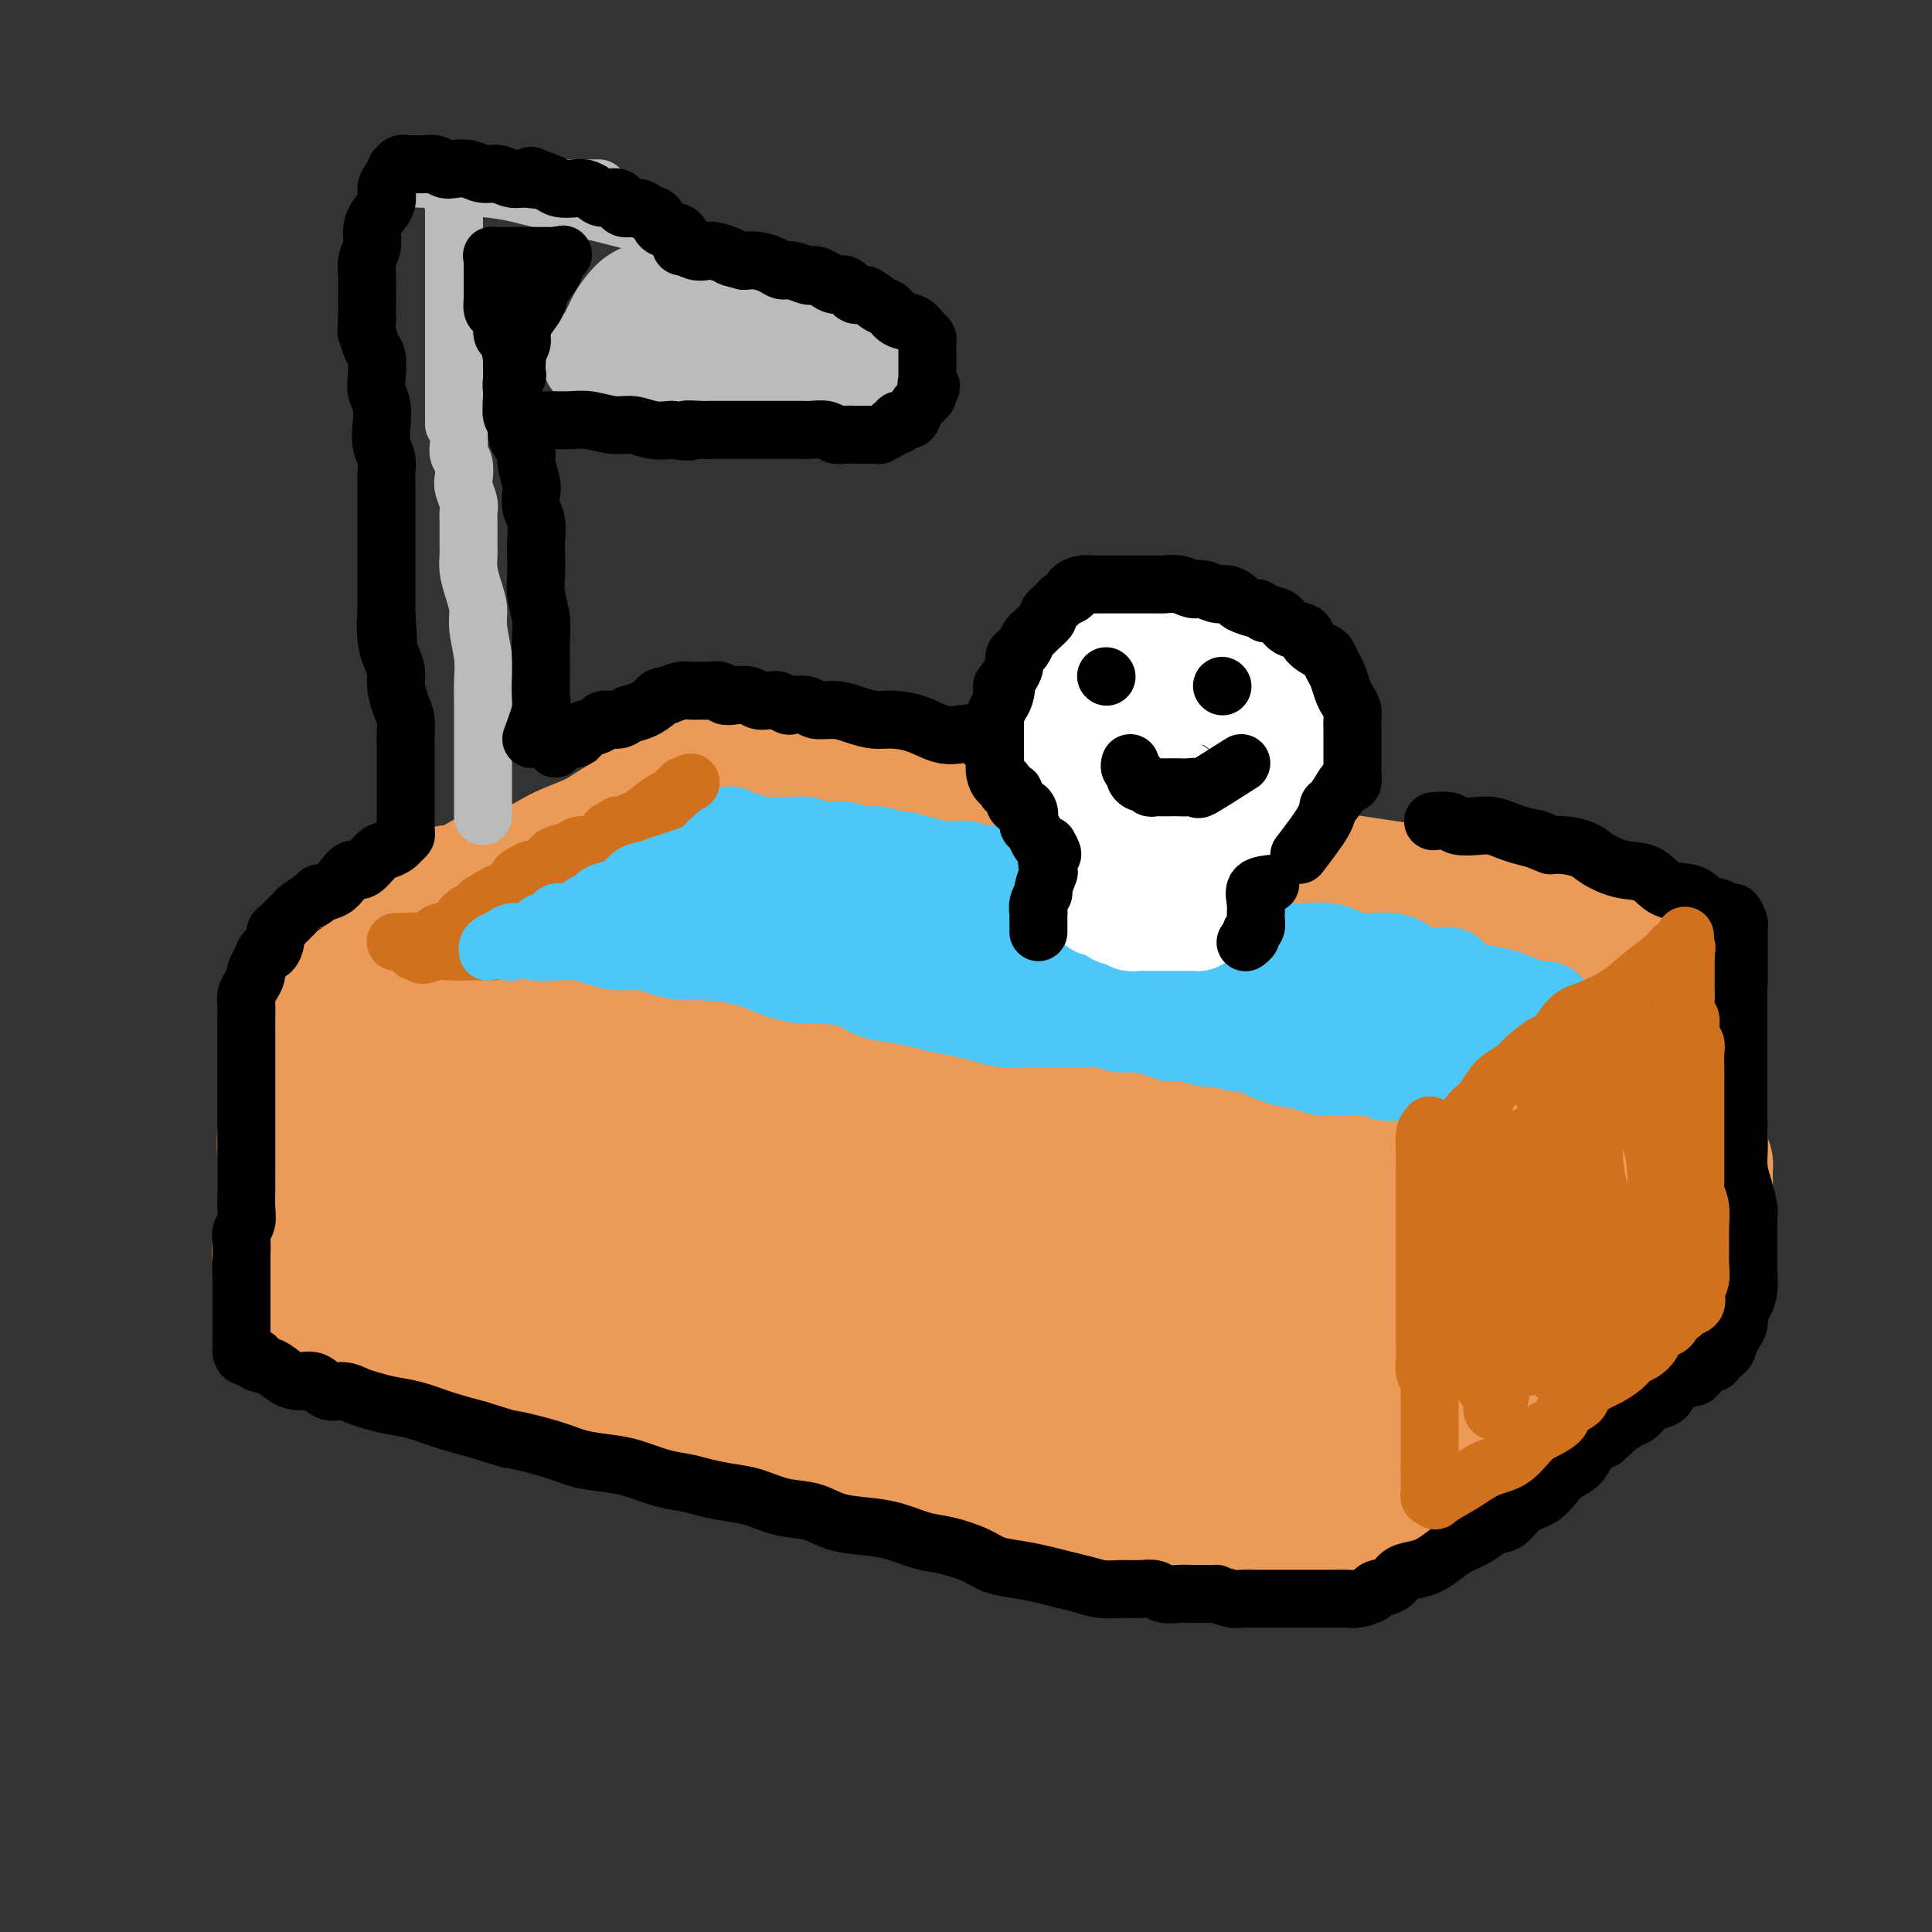 <svg viewBox='0 0 400 400' version='1.1' xmlns='http://www.w3.org/2000/svg' xmlns:xlink='http://www.w3.org/1999/xlink'><rect x="0" y="0" width="400" height="400" fill="#333333" stroke="none"/><g fill='none' stroke='#EC9A57' stroke-width='28' stroke-linecap='round' stroke-linejoin='round'><path d='M321,212c-1.300,1.241 -2.600,2.482 -4,3c-1.400,0.518 -2.899,0.312 -4,1c-1.101,0.688 -1.805,2.268 -3,3c-1.195,0.732 -2.880,0.616 -4,1c-1.120,0.384 -1.674,1.268 -3,2c-1.326,0.732 -3.424,1.310 -5,2c-1.576,0.690 -2.632,1.490 -4,2c-1.368,0.510 -3.049,0.729 -4,1c-0.951,0.271 -1.171,0.593 -2,1c-0.829,0.407 -2.268,0.898 -3,1c-0.732,0.102 -0.759,-0.184 -1,0c-0.241,0.184 -0.698,0.838 -1,1c-0.302,0.162 -0.451,-0.168 -1,0c-0.549,0.168 -1.498,0.833 -2,1c-0.502,0.167 -0.557,-0.166 -1,0c-0.443,0.166 -1.272,0.829 -2,1c-0.728,0.171 -1.353,-0.150 -2,0c-0.647,0.150 -1.314,0.772 -2,1c-0.686,0.228 -1.389,0.061 -2,0c-0.611,-0.061 -1.129,-0.016 -2,0c-0.871,0.016 -2.094,0.004 -3,0c-0.906,-0.004 -1.494,-0.001 -2,0c-0.506,0.001 -0.929,0.000 -2,0c-1.071,-0.000 -2.788,-0.000 -4,0c-1.212,0.000 -1.918,0.000 -3,0c-1.082,-0.000 -2.541,-0.000 -4,0'/><path d='M251,233c-5.014,0.310 -3.550,0.084 -4,0c-0.450,-0.084 -2.814,-0.025 -5,0c-2.186,0.025 -4.193,0.018 -6,0c-1.807,-0.018 -3.413,-0.046 -5,0c-1.587,0.046 -3.153,0.167 -5,0c-1.847,-0.167 -3.973,-0.623 -6,-1c-2.027,-0.377 -3.955,-0.674 -6,-1c-2.045,-0.326 -4.207,-0.680 -6,-1c-1.793,-0.320 -3.216,-0.607 -5,-1c-1.784,-0.393 -3.927,-0.893 -6,-1c-2.073,-0.107 -4.076,0.178 -6,0c-1.924,-0.178 -3.771,-0.820 -6,-1c-2.229,-0.180 -4.842,0.103 -7,0c-2.158,-0.103 -3.862,-0.591 -6,-1c-2.138,-0.409 -4.712,-0.739 -7,-1c-2.288,-0.261 -4.292,-0.452 -6,-1c-1.708,-0.548 -3.121,-1.452 -5,-2c-1.879,-0.548 -4.225,-0.738 -6,-1c-1.775,-0.262 -2.978,-0.595 -4,-1c-1.022,-0.405 -1.862,-0.883 -3,-1c-1.138,-0.117 -2.572,0.127 -4,0c-1.428,-0.127 -2.848,-0.626 -4,-1c-1.152,-0.374 -2.034,-0.622 -3,-1c-0.966,-0.378 -2.016,-0.886 -3,-1c-0.984,-0.114 -1.900,0.166 -3,0c-1.100,-0.166 -2.382,-0.780 -4,-1c-1.618,-0.220 -3.572,-0.048 -5,0c-1.428,0.048 -2.331,-0.028 -3,0c-0.669,0.028 -1.103,0.161 -2,0c-0.897,-0.161 -2.256,-0.618 -3,-1c-0.744,-0.382 -0.872,-0.691 -1,-1'/><path d='M106,213c-10.978,-2.178 -2.422,-0.622 1,0c3.422,0.622 1.711,0.311 0,0'/><path d='M316,215c1.476,-0.695 2.951,-1.389 4,-2c1.049,-0.611 1.671,-1.137 3,-2c1.329,-0.863 3.365,-2.063 5,-3c1.635,-0.937 2.869,-1.610 4,-2c1.131,-0.390 2.158,-0.496 3,-1c0.842,-0.504 1.499,-1.407 2,-2c0.501,-0.593 0.847,-0.877 1,-1c0.153,-0.123 0.114,-0.084 0,0c-0.114,0.084 -0.302,0.215 -1,0c-0.698,-0.215 -1.906,-0.774 -3,-1c-1.094,-0.226 -2.074,-0.117 -3,0c-0.926,0.117 -1.799,0.244 -3,0c-1.201,-0.244 -2.729,-0.858 -4,-1c-1.271,-0.142 -2.285,0.187 -4,0c-1.715,-0.187 -4.130,-0.889 -6,-1c-1.870,-0.111 -3.195,0.370 -5,0c-1.805,-0.370 -4.091,-1.592 -6,-2c-1.909,-0.408 -3.440,-0.003 -5,0c-1.560,0.003 -3.147,-0.397 -5,-1c-1.853,-0.603 -3.971,-1.409 -6,-2c-2.029,-0.591 -3.969,-0.967 -6,-1c-2.031,-0.033 -4.152,0.276 -6,0c-1.848,-0.276 -3.424,-1.138 -5,-2'/><path d='M270,191c-11.424,-2.019 -6.483,-1.066 -6,-1c0.483,0.066 -3.490,-0.756 -6,-1c-2.510,-0.244 -3.556,0.090 -5,0c-1.444,-0.090 -3.288,-0.603 -5,-1c-1.712,-0.397 -3.294,-0.679 -5,-1c-1.706,-0.321 -3.537,-0.681 -5,-1c-1.463,-0.319 -2.558,-0.596 -4,-1c-1.442,-0.404 -3.232,-0.935 -5,-1c-1.768,-0.065 -3.515,0.337 -5,0c-1.485,-0.337 -2.707,-1.412 -4,-2c-1.293,-0.588 -2.656,-0.687 -4,-1c-1.344,-0.313 -2.670,-0.840 -4,-1c-1.330,-0.160 -2.665,0.045 -4,0c-1.335,-0.045 -2.670,-0.342 -4,-1c-1.330,-0.658 -2.655,-1.678 -4,-2c-1.345,-0.322 -2.711,0.055 -4,0c-1.289,-0.055 -2.502,-0.543 -4,-1c-1.498,-0.457 -3.282,-0.882 -5,-1c-1.718,-0.118 -3.372,0.071 -5,0c-1.628,-0.071 -3.232,-0.401 -5,-1c-1.768,-0.599 -3.700,-1.467 -6,-2c-2.300,-0.533 -4.967,-0.730 -7,-1c-2.033,-0.270 -3.432,-0.611 -5,-1c-1.568,-0.389 -3.305,-0.825 -4,-1c-0.695,-0.175 -0.347,-0.087 0,0'/><path d='M306,205c-0.934,-0.812 -1.868,-1.624 -4,-2c-2.132,-0.376 -5.463,-0.318 -9,-1c-3.537,-0.682 -7.281,-2.106 -11,-3c-3.719,-0.894 -7.415,-1.258 -11,-2c-3.585,-0.742 -7.061,-1.860 -11,-3c-3.939,-1.140 -8.342,-2.300 -12,-3c-3.658,-0.700 -6.571,-0.940 -10,-2c-3.429,-1.060 -7.375,-2.940 -11,-4c-3.625,-1.060 -6.931,-1.300 -10,-2c-3.069,-0.700 -5.902,-1.859 -9,-3c-3.098,-1.141 -6.461,-2.264 -10,-3c-3.539,-0.736 -7.254,-1.085 -10,-2c-2.746,-0.915 -4.521,-2.394 -7,-3c-2.479,-0.606 -5.660,-0.337 -8,-1c-2.340,-0.663 -3.837,-2.258 -6,-3c-2.163,-0.742 -4.991,-0.629 -7,-1c-2.009,-0.371 -3.200,-1.224 -5,-2c-1.800,-0.776 -4.209,-1.476 -6,-2c-1.791,-0.524 -2.963,-0.873 -4,-1c-1.037,-0.127 -1.940,-0.033 -3,0c-1.060,0.033 -2.276,0.003 -3,0c-0.724,-0.003 -0.957,0.020 -1,0c-0.043,-0.020 0.104,-0.082 0,0c-0.104,0.082 -0.458,0.309 -1,1c-0.542,0.691 -1.271,1.845 -2,3'/><path d='M135,166c-1.753,0.929 -1.134,1.251 -2,2c-0.866,0.749 -3.216,1.925 -5,3c-1.784,1.075 -3.001,2.050 -5,3c-1.999,0.950 -4.781,1.875 -7,3c-2.219,1.125 -3.875,2.451 -6,3c-2.125,0.549 -4.717,0.322 -7,1c-2.283,0.678 -4.256,2.262 -6,3c-1.744,0.738 -3.258,0.630 -5,1c-1.742,0.370 -3.713,1.217 -5,2c-1.287,0.783 -1.891,1.501 -3,2c-1.109,0.499 -2.721,0.777 -4,1c-1.279,0.223 -2.223,0.389 -3,1c-0.777,0.611 -1.388,1.665 -2,2c-0.612,0.335 -1.225,-0.051 -2,0c-0.775,0.051 -1.713,0.539 -2,1c-0.287,0.461 0.078,0.897 0,1c-0.078,0.103 -0.598,-0.126 -1,0c-0.402,0.126 -0.686,0.607 0,1c0.686,0.393 2.343,0.696 4,1'/><path d='M74,197c1.752,0.739 4.631,1.085 8,2c3.369,0.915 7.228,2.399 11,3c3.772,0.601 7.458,0.321 11,1c3.542,0.679 6.941,2.319 11,3c4.059,0.681 8.778,0.405 13,1c4.222,0.595 7.947,2.061 12,3c4.053,0.939 8.433,1.351 13,2c4.567,0.649 9.322,1.537 14,2c4.678,0.463 9.279,0.502 14,1c4.721,0.498 9.561,1.454 14,2c4.439,0.546 8.478,0.682 13,1c4.522,0.318 9.526,0.817 14,1c4.474,0.183 8.418,0.049 12,0c3.582,-0.049 6.801,-0.013 10,0c3.199,0.013 6.378,0.005 9,0c2.622,-0.005 4.688,-0.006 7,0c2.312,0.006 4.870,0.020 6,0c1.130,-0.020 0.833,-0.073 1,0c0.167,0.073 0.797,0.271 1,0c0.203,-0.271 -0.021,-1.013 -2,-2c-1.979,-0.987 -5.712,-2.219 -10,-4c-4.288,-1.781 -9.131,-4.109 -15,-6c-5.869,-1.891 -12.763,-3.343 -20,-5c-7.237,-1.657 -14.816,-3.520 -23,-5c-8.184,-1.480 -16.975,-2.579 -25,-4c-8.025,-1.421 -15.286,-3.166 -22,-4c-6.714,-0.834 -12.882,-0.757 -18,-1c-5.118,-0.243 -9.186,-0.808 -13,-1c-3.814,-0.192 -7.373,-0.013 -10,0c-2.627,0.013 -4.322,-0.139 -5,0c-0.678,0.139 -0.339,0.570 0,1'/><path d='M105,188c-6.659,0.337 -0.307,1.680 5,3c5.307,1.320 9.570,2.615 14,4c4.430,1.385 9.027,2.858 14,4c4.973,1.142 10.322,1.952 16,3c5.678,1.048 11.686,2.333 18,3c6.314,0.667 12.936,0.715 19,1c6.064,0.285 11.571,0.809 17,1c5.429,0.191 10.778,0.051 16,0c5.222,-0.051 10.315,-0.014 15,0c4.685,0.014 8.962,0.003 13,0c4.038,-0.003 7.838,-0.000 11,0c3.162,0.000 5.687,-0.003 8,0c2.313,0.003 4.414,0.011 6,0c1.586,-0.011 2.655,-0.041 3,0c0.345,0.041 -0.036,0.155 0,0c0.036,-0.155 0.489,-0.577 0,-1c-0.489,-0.423 -1.921,-0.847 -3,-1c-1.079,-0.153 -1.804,-0.035 -2,0c-0.196,0.035 0.138,-0.013 0,0c-0.138,0.013 -0.746,0.088 -1,0c-0.254,-0.088 -0.152,-0.339 1,0c1.152,0.339 3.356,1.268 5,2c1.644,0.732 2.728,1.268 5,2c2.272,0.732 5.733,1.660 8,2c2.267,0.340 3.341,0.092 5,0c1.659,-0.092 3.903,-0.026 6,0c2.097,0.026 4.049,0.013 6,0'/><path d='M310,211c3.497,0.008 3.741,0.029 5,0c1.259,-0.029 3.533,-0.107 5,0c1.467,0.107 2.126,0.398 3,0c0.874,-0.398 1.962,-1.485 3,-2c1.038,-0.515 2.025,-0.458 3,-1c0.975,-0.542 1.939,-1.685 3,-2c1.061,-0.315 2.220,0.196 3,0c0.780,-0.196 1.179,-1.099 2,-2c0.821,-0.901 2.062,-1.799 3,-2c0.938,-0.201 1.572,0.296 2,0c0.428,-0.296 0.650,-1.384 1,-2c0.350,-0.616 0.828,-0.759 1,-1c0.172,-0.241 0.036,-0.579 0,-1c-0.036,-0.421 0.026,-0.924 0,-1c-0.026,-0.076 -0.141,0.274 -1,0c-0.859,-0.274 -2.461,-1.171 -4,-2c-1.539,-0.829 -3.013,-1.591 -5,-2c-1.987,-0.409 -4.485,-0.466 -7,-1c-2.515,-0.534 -5.047,-1.546 -8,-2c-2.953,-0.454 -6.329,-0.348 -10,-1c-3.671,-0.652 -7.639,-2.060 -11,-3c-3.361,-0.940 -6.115,-1.412 -10,-2c-3.885,-0.588 -8.901,-1.293 -13,-2c-4.099,-0.707 -7.282,-1.414 -11,-2c-3.718,-0.586 -7.973,-1.049 -12,-2c-4.027,-0.951 -7.828,-2.390 -12,-3c-4.172,-0.610 -8.716,-0.390 -13,-1c-4.284,-0.610 -8.307,-2.049 -12,-3c-3.693,-0.951 -7.055,-1.415 -11,-2c-3.945,-0.585 -8.472,-1.293 -13,-2'/><path d='M191,167c-25.432,-5.224 -12.513,-3.283 -10,-3c2.513,0.283 -5.382,-1.091 -10,-2c-4.618,-0.909 -5.960,-1.354 -8,-2c-2.040,-0.646 -4.778,-1.494 -7,-2c-2.222,-0.506 -3.930,-0.672 -5,-1c-1.070,-0.328 -1.503,-0.820 -2,-1c-0.497,-0.180 -1.057,-0.048 -1,0c0.057,0.048 0.731,0.014 1,0c0.269,-0.014 0.135,-0.007 0,0'/><path d='M335,214c-0.515,-0.494 -1.029,-0.988 -2,-1c-0.971,-0.012 -2.398,0.457 -4,1c-1.602,0.543 -3.380,1.161 -5,2c-1.620,0.839 -3.083,1.900 -5,3c-1.917,1.100 -4.287,2.238 -6,3c-1.713,0.762 -2.768,1.148 -4,2c-1.232,0.852 -2.639,2.172 -4,3c-1.361,0.828 -2.675,1.166 -4,2c-1.325,0.834 -2.663,2.164 -4,3c-1.337,0.836 -2.675,1.179 -4,2c-1.325,0.821 -2.638,2.121 -4,3c-1.362,0.879 -2.775,1.335 -4,2c-1.225,0.665 -2.264,1.537 -3,2c-0.736,0.463 -1.171,0.516 -2,1c-0.829,0.484 -2.052,1.398 -3,2c-0.948,0.602 -1.622,0.893 -2,1c-0.378,0.107 -0.459,0.029 -1,0c-0.541,-0.029 -1.543,-0.008 -2,0c-0.457,0.008 -0.371,0.002 -1,0c-0.629,-0.002 -1.973,0.001 -3,0c-1.027,-0.001 -1.735,-0.007 -3,0c-1.265,0.007 -3.086,0.027 -5,0c-1.914,-0.027 -3.922,-0.101 -6,0c-2.078,0.101 -4.227,0.378 -7,0c-2.773,-0.378 -6.170,-1.409 -9,-2c-2.830,-0.591 -5.094,-0.740 -8,-1c-2.906,-0.260 -6.453,-0.630 -10,-1'/><path d='M220,241c-9.914,-0.510 -7.698,0.216 -9,0c-1.302,-0.216 -6.123,-1.374 -10,-2c-3.877,-0.626 -6.811,-0.719 -10,-1c-3.189,-0.281 -6.632,-0.751 -10,-1c-3.368,-0.249 -6.662,-0.278 -10,-1c-3.338,-0.722 -6.720,-2.136 -10,-3c-3.280,-0.864 -6.457,-1.179 -10,-2c-3.543,-0.821 -7.452,-2.149 -11,-3c-3.548,-0.851 -6.737,-1.226 -10,-2c-3.263,-0.774 -6.601,-1.947 -10,-3c-3.399,-1.053 -6.860,-1.988 -10,-3c-3.140,-1.012 -5.960,-2.103 -9,-3c-3.040,-0.897 -6.301,-1.599 -9,-2c-2.699,-0.401 -4.835,-0.500 -7,-1c-2.165,-0.500 -4.359,-1.402 -6,-2c-1.641,-0.598 -2.728,-0.892 -4,-1c-1.272,-0.108 -2.727,-0.029 -3,0c-0.273,0.029 0.636,0.008 1,0c0.364,-0.008 0.182,-0.004 0,0'/><path d='M63,201c-0.444,1.998 -0.889,3.996 -1,6c-0.111,2.004 0.110,4.013 0,6c-0.110,1.987 -0.551,3.953 -1,6c-0.449,2.047 -0.905,4.175 -1,6c-0.095,1.825 0.171,3.347 0,5c-0.171,1.653 -0.778,3.437 -1,5c-0.222,1.563 -0.060,2.906 0,4c0.060,1.094 0.016,1.940 0,3c-0.016,1.060 -0.004,2.336 0,3c0.004,0.664 0.001,0.717 0,1c-0.001,0.283 -0.000,0.795 0,1c0.000,0.205 0.000,0.102 0,0'/><path d='M352,205c-0.000,1.222 -0.000,2.444 0,4c0.000,1.556 0.000,3.446 0,6c-0.000,2.554 -0.001,5.772 0,8c0.001,2.228 0.004,3.466 0,5c-0.004,1.534 -0.015,3.363 0,5c0.015,1.637 0.057,3.082 0,4c-0.057,0.918 -0.211,1.308 0,2c0.211,0.692 0.788,1.686 1,2c0.212,0.314 0.061,-0.053 0,0c-0.061,0.053 -0.030,0.527 0,1'/><path d='M353,242c0.155,6.041 0.041,2.644 0,2c-0.041,-0.644 -0.011,1.464 0,3c0.011,1.536 0.003,2.499 0,4c-0.003,1.501 -0.001,3.540 0,5c0.001,1.460 0.000,2.340 0,3c-0.000,0.660 -0.000,1.101 0,1c0.000,-0.101 0.000,-0.743 0,-1c-0.000,-0.257 -0.000,-0.128 0,0'/><path d='M352,268c-0.885,1.274 -1.769,2.549 -3,3c-1.231,0.451 -2.808,0.079 -4,1c-1.192,0.921 -1.999,3.133 -3,4c-1.001,0.867 -2.197,0.387 -3,1c-0.803,0.613 -1.214,2.318 -2,3c-0.786,0.682 -1.946,0.342 -3,1c-1.054,0.658 -2.003,2.316 -3,3c-0.997,0.684 -2.042,0.395 -3,1c-0.958,0.605 -1.830,2.105 -3,3c-1.170,0.895 -2.638,1.183 -4,2c-1.362,0.817 -2.620,2.161 -4,3c-1.380,0.839 -2.884,1.173 -4,2c-1.116,0.827 -1.845,2.148 -3,3c-1.155,0.852 -2.734,1.236 -4,2c-1.266,0.764 -2.217,1.907 -3,3c-0.783,1.093 -1.398,2.135 -2,3c-0.602,0.865 -1.192,1.552 -2,2c-0.808,0.448 -1.835,0.656 -2,1c-0.165,0.344 0.533,0.823 0,1c-0.533,0.177 -2.295,0.050 -3,0c-0.705,-0.050 -0.352,-0.025 0,0'/><path d='M281,242c1.270,2.191 2.540,4.382 3,7c0.460,2.618 0.111,5.664 0,9c-0.111,3.336 0.017,6.961 0,10c-0.017,3.039 -0.177,5.490 0,8c0.177,2.510 0.693,5.078 1,7c0.307,1.922 0.407,3.199 1,5c0.593,1.801 1.679,4.126 2,6c0.321,1.874 -0.123,3.297 0,5c0.123,1.703 0.811,3.687 1,5c0.189,1.313 -0.122,1.954 0,2c0.122,0.046 0.678,-0.504 1,-1c0.322,-0.496 0.412,-0.936 1,-2c0.588,-1.064 1.676,-2.750 3,-5c1.324,-2.250 2.884,-5.064 5,-8c2.116,-2.936 4.787,-5.993 7,-9c2.213,-3.007 3.967,-5.963 6,-9c2.033,-3.037 4.345,-6.155 6,-9c1.655,-2.845 2.654,-5.416 3,-9c0.346,-3.584 0.039,-8.181 0,-12c-0.039,-3.819 0.188,-6.860 0,-10c-0.188,-3.140 -0.793,-6.378 -2,-8c-1.207,-1.622 -3.017,-1.629 -4,-2c-0.983,-0.371 -1.138,-1.106 -2,-1c-0.862,0.106 -2.431,1.053 -4,2'/><path d='M309,223c-2.041,0.547 -2.144,2.413 -3,5c-0.856,2.587 -2.464,5.894 -3,9c-0.536,3.106 0.002,6.013 0,9c-0.002,2.987 -0.543,6.056 0,9c0.543,2.944 2.172,5.764 4,8c1.828,2.236 3.857,3.887 6,5c2.143,1.113 4.402,1.687 7,2c2.598,0.313 5.537,0.365 8,0c2.463,-0.365 4.450,-1.146 6,-3c1.550,-1.854 2.664,-4.781 3,-8c0.336,-3.219 -0.107,-6.728 0,-10c0.107,-3.272 0.764,-6.305 0,-9c-0.764,-2.695 -2.948,-5.053 -5,-7c-2.052,-1.947 -3.973,-3.483 -6,-4c-2.027,-0.517 -4.161,-0.014 -6,0c-1.839,0.014 -3.382,-0.461 -5,0c-1.618,0.461 -3.309,1.856 -5,4c-1.691,2.144 -3.382,5.035 -4,8c-0.618,2.965 -0.163,6.003 0,9c0.163,2.997 0.033,5.952 0,9c-0.033,3.048 0.029,6.188 0,9c-0.029,2.812 -0.151,5.296 0,8c0.151,2.704 0.574,5.629 0,8c-0.574,2.371 -2.146,4.187 -3,6c-0.854,1.813 -0.991,3.623 -2,5c-1.009,1.377 -2.890,2.322 -4,3c-1.110,0.678 -1.449,1.088 -2,2c-0.551,0.912 -1.313,2.327 -2,3c-0.687,0.673 -1.300,0.604 -2,1c-0.700,0.396 -1.486,1.256 -2,2c-0.514,0.744 -0.757,1.372 -1,2'/><path d='M288,308c-2.420,2.597 -1.971,2.591 -2,3c-0.029,0.409 -0.538,1.234 -1,2c-0.462,0.766 -0.877,1.473 -1,2c-0.123,0.527 0.047,0.873 0,1c-0.047,0.127 -0.310,0.034 -1,0c-0.690,-0.034 -1.807,-0.009 -3,0c-1.193,0.009 -2.464,0.000 -4,0c-1.536,-0.000 -3.339,0.007 -5,0c-1.661,-0.007 -3.180,-0.029 -5,0c-1.820,0.029 -3.940,0.107 -6,0c-2.060,-0.107 -4.061,-0.400 -6,-1c-1.939,-0.600 -3.817,-1.508 -6,-2c-2.183,-0.492 -4.671,-0.567 -7,-1c-2.329,-0.433 -4.499,-1.222 -7,-2c-2.501,-0.778 -5.333,-1.544 -8,-2c-2.667,-0.456 -5.171,-0.600 -8,-1c-2.829,-0.400 -5.984,-1.054 -9,-2c-3.016,-0.946 -5.892,-2.183 -9,-3c-3.108,-0.817 -6.449,-1.215 -10,-2c-3.551,-0.785 -7.314,-1.958 -11,-3c-3.686,-1.042 -7.295,-1.952 -11,-3c-3.705,-1.048 -7.506,-2.234 -11,-3c-3.494,-0.766 -6.682,-1.111 -10,-2c-3.318,-0.889 -6.766,-2.321 -10,-3c-3.234,-0.679 -6.255,-0.606 -9,-1c-2.745,-0.394 -5.213,-1.255 -8,-2c-2.787,-0.745 -5.894,-1.372 -9,-2'/><path d='M111,281c-23.984,-5.533 -9.442,-1.864 -6,-1c3.442,0.864 -4.214,-1.077 -8,-2c-3.786,-0.923 -3.702,-0.828 -5,-1c-1.298,-0.172 -3.978,-0.609 -6,-1c-2.022,-0.391 -3.385,-0.735 -5,-1c-1.615,-0.265 -3.480,-0.452 -5,-1c-1.520,-0.548 -2.694,-1.457 -4,-2c-1.306,-0.543 -2.743,-0.720 -4,-1c-1.257,-0.280 -2.332,-0.663 -3,-1c-0.668,-0.337 -0.929,-0.628 -1,-1c-0.071,-0.372 0.047,-0.826 0,-1c-0.047,-0.174 -0.260,-0.067 1,0c1.260,0.067 3.992,0.095 8,1c4.008,0.905 9.292,2.689 16,5c6.708,2.311 14.839,5.150 22,7c7.161,1.850 13.352,2.712 20,4c6.648,1.288 13.751,3.000 21,5c7.249,2.000 14.642,4.286 22,6c7.358,1.714 14.679,2.857 22,4'/><path d='M196,300c22.910,5.447 18.684,3.565 21,3c2.316,-0.565 11.174,0.186 18,1c6.826,0.814 11.619,1.691 16,2c4.381,0.309 8.348,0.051 12,0c3.652,-0.051 6.988,0.105 9,0c2.012,-0.105 2.699,-0.469 3,-1c0.301,-0.531 0.217,-1.227 0,-2c-0.217,-0.773 -0.568,-1.622 -2,-3c-1.432,-1.378 -3.945,-3.287 -7,-5c-3.055,-1.713 -6.652,-3.232 -11,-5c-4.348,-1.768 -9.446,-3.784 -15,-6c-5.554,-2.216 -11.564,-4.631 -19,-7c-7.436,-2.369 -16.298,-4.693 -26,-7c-9.702,-2.307 -20.245,-4.597 -30,-7c-9.755,-2.403 -18.722,-4.920 -27,-7c-8.278,-2.080 -15.866,-3.723 -23,-5c-7.134,-1.277 -13.813,-2.187 -19,-3c-5.187,-0.813 -8.880,-1.527 -12,-2c-3.120,-0.473 -5.665,-0.705 -5,0c0.665,0.705 4.542,2.347 9,4c4.458,1.653 9.497,3.319 15,5c5.503,1.681 11.469,3.378 17,5c5.531,1.622 10.627,3.167 17,5c6.373,1.833 14.023,3.952 21,5c6.977,1.048 13.281,1.024 20,2c6.719,0.976 13.852,2.952 21,4c7.148,1.048 14.309,1.167 21,2c6.691,0.833 12.912,2.381 19,3c6.088,0.619 12.044,0.310 18,0'/><path d='M257,281c18.391,1.702 14.869,0.457 16,0c1.131,-0.457 6.914,-0.126 11,0c4.086,0.126 6.475,0.046 8,0c1.525,-0.046 2.185,-0.057 3,0c0.815,0.057 1.786,0.184 1,-1c-0.786,-1.184 -3.329,-3.677 -7,-6c-3.671,-2.323 -8.472,-4.477 -14,-7c-5.528,-2.523 -11.784,-5.417 -19,-8c-7.216,-2.583 -15.391,-4.856 -24,-7c-8.609,-2.144 -17.651,-4.158 -26,-6c-8.349,-1.842 -16.005,-3.513 -24,-5c-7.995,-1.487 -16.328,-2.792 -24,-4c-7.672,-1.208 -14.682,-2.321 -21,-3c-6.318,-0.679 -11.942,-0.925 -17,-1c-5.058,-0.075 -9.549,0.022 -13,0c-3.451,-0.022 -5.861,-0.163 -8,0c-2.139,0.163 -4.007,0.630 -5,1c-0.993,0.370 -1.110,0.644 -1,1c0.110,0.356 0.446,0.794 0,1c-0.446,0.206 -1.673,0.181 -3,0c-1.327,-0.181 -2.753,-0.518 -4,-1c-1.247,-0.482 -2.313,-1.110 -4,-2c-1.687,-0.890 -3.993,-2.042 -6,-3c-2.007,-0.958 -3.713,-1.721 -5,-2c-1.287,-0.279 -2.154,-0.075 -3,0c-0.846,0.075 -1.670,0.021 -2,0c-0.330,-0.021 -0.165,-0.011 0,0'/><path d='M66,228c-3.714,-0.520 -0.998,2.179 0,4c0.998,1.821 0.278,2.764 0,4c-0.278,1.236 -0.116,2.764 0,4c0.116,1.236 0.185,2.181 0,3c-0.185,0.819 -0.623,1.511 -1,2c-0.377,0.489 -0.692,0.774 -1,1c-0.308,0.226 -0.608,0.392 -1,1c-0.392,0.608 -0.876,1.656 -1,3c-0.124,1.344 0.111,2.983 0,4c-0.111,1.017 -0.568,1.411 -1,2c-0.432,0.589 -0.837,1.374 -1,2c-0.163,0.626 -0.082,1.091 0,1c0.082,-0.091 0.166,-0.740 0,-1c-0.166,-0.260 -0.583,-0.130 -1,0'/><path d='M59,258c-1.022,2.556 -0.078,1.445 0,1c0.078,-0.445 -0.711,-0.224 -1,0c-0.289,0.224 -0.077,0.452 0,1c0.077,0.548 0.021,1.417 0,2c-0.021,0.583 -0.006,0.881 0,1c0.006,0.119 0.003,0.060 0,0'/></g>
<g fill='none' stroke='#BABBBB' stroke-width='12' stroke-linecap='round' stroke-linejoin='round'><path d='M100,169c-0.000,-2.648 -0.000,-5.295 0,-7c0.000,-1.705 0.001,-2.467 0,-4c-0.001,-1.533 -0.004,-3.838 0,-6c0.004,-2.162 0.016,-4.181 0,-6c-0.016,-1.819 -0.060,-3.438 0,-5c0.060,-1.562 0.222,-3.068 0,-5c-0.222,-1.932 -0.830,-4.289 -1,-6c-0.170,-1.711 0.098,-2.776 0,-4c-0.098,-1.224 -0.562,-2.607 -1,-4c-0.438,-1.393 -0.849,-2.797 -1,-4c-0.151,-1.203 -0.040,-2.205 0,-3c0.040,-0.795 0.011,-1.382 0,-2c-0.011,-0.618 -0.002,-1.267 0,-2c0.002,-0.733 -0.003,-1.551 0,-2c0.003,-0.449 0.015,-0.528 0,-1c-0.015,-0.472 -0.055,-1.338 0,-2c0.055,-0.662 0.207,-1.122 0,-2c-0.207,-0.878 -0.774,-2.175 -1,-3c-0.226,-0.825 -0.113,-1.180 0,-2c0.113,-0.820 0.226,-2.106 0,-3c-0.226,-0.894 -0.792,-1.394 -1,-2c-0.208,-0.606 -0.060,-1.316 0,-2c0.060,-0.684 0.030,-1.342 0,-2'/><path d='M95,90c-1.000,-12.805 -1.000,-5.318 -1,-3c0.000,2.318 0.000,-0.534 0,-2c0.000,-1.466 0.000,-1.548 0,-2c0.000,-0.452 0.000,-1.276 0,-2c0.000,-0.724 0.000,-1.349 0,-2c0.000,-0.651 0.000,-1.329 0,-2c0.000,-0.671 0.000,-1.335 0,-2c0.000,-0.665 0.000,-1.329 0,-2c0.000,-0.671 -0.000,-1.348 0,-2c0.000,-0.652 0.000,-1.278 0,-2c0.000,-0.722 0.000,-1.539 0,-2c0.000,-0.461 0.000,-0.565 0,-1c0.000,-0.435 0.000,-1.201 0,-2c0.000,-0.799 0.000,-1.631 0,-2c0.000,-0.369 -0.000,-0.274 0,-1c0.000,-0.726 0.000,-2.274 0,-3c0.000,-0.726 -0.000,-0.631 0,-1c0.000,-0.369 0.000,-1.202 0,-2c0.000,-0.798 -0.000,-1.561 0,-2c0.000,-0.439 0.000,-0.555 0,-1c0.000,-0.445 -0.000,-1.218 0,-2c0.000,-0.782 0.000,-1.571 0,-2c0.000,-0.429 -0.000,-0.497 0,-1c0.000,-0.503 0.000,-1.441 0,-2c0.000,-0.559 -0.000,-0.737 0,-1c0.000,-0.263 0.000,-0.609 0,-1c0.000,-0.391 -0.000,-0.826 0,-1c0.000,-0.174 0.000,-0.087 0,0'/><path d='M93,40c1.313,-0.423 2.625,-0.845 4,-1c1.375,-0.155 2.812,-0.041 4,0c1.188,0.041 2.127,0.011 3,0c0.873,-0.011 1.678,-0.003 2,0c0.322,0.003 0.160,0.001 1,0c0.840,-0.001 2.683,-0.000 4,0c1.317,0.000 2.107,0.000 3,0c0.893,-0.000 1.888,-0.000 3,0c1.112,0.000 2.340,0.000 3,0c0.660,-0.000 0.751,-0.000 1,0c0.249,0.000 0.654,0.000 1,0c0.346,-0.000 0.632,-0.000 1,0c0.368,0.000 0.820,0.000 1,0c0.180,-0.000 0.090,-0.000 0,0'/><path d='M139,48c-0.464,-0.358 -0.927,-0.715 -2,-1c-1.073,-0.285 -2.755,-0.496 -5,-1c-2.245,-0.504 -5.051,-1.301 -8,-2c-2.949,-0.699 -6.040,-1.301 -9,-2c-2.960,-0.699 -5.791,-1.494 -8,-2c-2.209,-0.506 -3.798,-0.724 -6,-1c-2.202,-0.276 -5.017,-0.610 -7,-1c-1.983,-0.390 -3.134,-0.837 -4,-1c-0.866,-0.163 -1.449,-0.044 -2,0c-0.551,0.044 -1.071,0.012 -1,0c0.071,-0.012 0.735,-0.003 1,0c0.265,0.003 0.133,0.002 0,0'/><path d='M185,74c-1.699,-2.582 -3.397,-5.164 -5,-7c-1.603,-1.836 -3.109,-2.927 -5,-4c-1.891,-1.073 -4.167,-2.130 -6,-3c-1.833,-0.870 -3.223,-1.553 -5,-2c-1.777,-0.447 -3.941,-0.657 -6,-1c-2.059,-0.343 -4.014,-0.819 -6,-1c-1.986,-0.181 -4.002,-0.067 -6,0c-1.998,0.067 -3.977,0.089 -6,0c-2.023,-0.089 -4.090,-0.287 -6,0c-1.910,0.287 -3.665,1.059 -5,2c-1.335,0.941 -2.252,2.052 -3,3c-0.748,0.948 -1.326,1.732 -2,3c-0.674,1.268 -1.443,3.019 -2,4c-0.557,0.981 -0.902,1.191 -1,2c-0.098,0.809 0.051,2.218 0,3c-0.051,0.782 -0.300,0.938 0,1c0.300,0.062 1.150,0.031 2,0'/><path d='M123,74c0.398,0.914 0.891,0.199 2,0c1.109,-0.199 2.832,0.118 5,1c2.168,0.882 4.782,2.327 7,3c2.218,0.673 4.040,0.573 6,1c1.960,0.427 4.058,1.382 6,2c1.942,0.618 3.729,0.899 6,1c2.271,0.101 5.025,0.021 7,0c1.975,-0.021 3.169,0.019 5,0c1.831,-0.019 4.298,-0.095 6,0c1.702,0.095 2.640,0.361 4,0c1.360,-0.361 3.143,-1.348 4,-2c0.857,-0.652 0.789,-0.969 1,-2c0.211,-1.031 0.703,-2.775 1,-4c0.297,-1.225 0.401,-1.930 0,-3c-0.401,-1.070 -1.306,-2.506 -3,-4c-1.694,-1.494 -4.177,-3.045 -7,-4c-2.823,-0.955 -5.988,-1.315 -9,-2c-3.012,-0.685 -5.873,-1.696 -9,-2c-3.127,-0.304 -6.520,0.099 -10,0c-3.480,-0.099 -7.047,-0.701 -10,0c-2.953,0.701 -5.292,2.705 -7,4c-1.708,1.295 -2.784,1.882 -4,3c-1.216,1.118 -2.573,2.767 -3,4c-0.427,1.233 0.077,2.051 0,3c-0.077,0.949 -0.733,2.030 0,3c0.733,0.970 2.857,1.830 5,3c2.143,1.170 4.306,2.651 7,4c2.694,1.349 5.918,2.568 9,3c3.082,0.432 6.022,0.078 9,0c2.978,-0.078 5.994,0.121 9,0c3.006,-0.121 6.003,-0.560 9,-1'/><path d='M169,85c5.751,-0.386 6.627,-0.851 8,-2c1.373,-1.149 3.243,-2.982 5,-4c1.757,-1.018 3.400,-1.222 4,-2c0.600,-0.778 0.155,-2.129 0,-3c-0.155,-0.871 -0.022,-1.260 0,-2c0.022,-0.740 -0.069,-1.830 -1,-3c-0.931,-1.170 -2.702,-2.421 -5,-3c-2.298,-0.579 -5.124,-0.485 -8,-1c-2.876,-0.515 -5.803,-1.638 -9,-2c-3.197,-0.362 -6.663,0.037 -10,0c-3.337,-0.037 -6.544,-0.510 -10,0c-3.456,0.510 -7.161,2.004 -10,3c-2.839,0.996 -4.812,1.495 -7,2c-2.188,0.505 -4.589,1.017 -6,2c-1.411,0.983 -1.831,2.437 -2,3c-0.169,0.563 -0.087,0.235 0,1c0.087,0.765 0.179,2.622 2,4c1.821,1.378 5.372,2.278 8,3c2.628,0.722 4.332,1.268 7,2c2.668,0.732 6.298,1.652 10,2c3.702,0.348 7.475,0.126 11,0c3.525,-0.126 6.801,-0.155 10,0c3.199,0.155 6.322,0.493 9,0c2.678,-0.493 4.912,-1.817 6,-3c1.088,-1.183 1.029,-2.224 1,-3c-0.029,-0.776 -0.030,-1.287 0,-2c0.030,-0.713 0.091,-1.627 -1,-3c-1.091,-1.373 -3.334,-3.203 -6,-4c-2.666,-0.797 -5.756,-0.561 -9,-1c-3.244,-0.439 -6.641,-1.554 -10,-2c-3.359,-0.446 -6.679,-0.223 -10,0'/><path d='M146,67c-6.206,-0.571 -7.219,-0.500 -9,0c-1.781,0.500 -4.328,1.428 -6,2c-1.672,0.572 -2.470,0.790 -3,1c-0.530,0.210 -0.792,0.414 -1,1c-0.208,0.586 -0.360,1.555 1,2c1.360,0.445 4.233,0.367 7,1c2.767,0.633 5.427,1.976 8,3c2.573,1.024 5.061,1.728 8,2c2.939,0.272 6.331,0.110 9,0c2.669,-0.110 4.614,-0.170 6,0c1.386,0.170 2.212,0.568 3,0c0.788,-0.568 1.537,-2.104 2,-3c0.463,-0.896 0.641,-1.154 0,-2c-0.641,-0.846 -2.102,-2.280 -4,-3c-1.898,-0.720 -4.233,-0.725 -7,-1c-2.767,-0.275 -5.966,-0.820 -9,-1c-3.034,-0.180 -5.904,0.005 -9,0c-3.096,-0.005 -6.419,-0.202 -9,0c-2.581,0.202 -4.420,0.801 -5,1c-0.580,0.199 0.100,-0.002 0,0c-0.100,0.002 -0.978,0.206 0,1c0.978,0.794 3.813,2.178 7,3c3.187,0.822 6.724,1.082 10,2c3.276,0.918 6.289,2.495 9,3c2.711,0.505 5.118,-0.060 7,0c1.882,0.060 3.237,0.747 4,1c0.763,0.253 0.932,0.072 1,0c0.068,-0.072 0.034,-0.036 0,0'/></g>
<g fill='none' stroke='#4DC6F8' stroke-width='20' stroke-linecap='round' stroke-linejoin='round'><path d='M315,211c-1.438,-0.026 -2.877,-0.052 -4,0c-1.123,0.052 -1.932,0.183 -3,0c-1.068,-0.183 -2.395,-0.679 -4,-1c-1.605,-0.321 -3.487,-0.467 -5,-1c-1.513,-0.533 -2.657,-1.452 -4,-2c-1.343,-0.548 -2.886,-0.725 -4,-1c-1.114,-0.275 -1.801,-0.649 -3,-1c-1.199,-0.351 -2.911,-0.681 -4,-1c-1.089,-0.319 -1.556,-0.628 -2,-1c-0.444,-0.372 -0.867,-0.808 -2,-1c-1.133,-0.192 -2.978,-0.140 -4,0c-1.022,0.140 -1.222,0.370 -2,0c-0.778,-0.370 -2.136,-1.338 -3,-2c-0.864,-0.662 -1.235,-1.018 -2,-1c-0.765,0.018 -1.923,0.408 -3,0c-1.077,-0.408 -2.074,-1.615 -3,-2c-0.926,-0.385 -1.781,0.050 -3,0c-1.219,-0.050 -2.802,-0.587 -4,-1c-1.198,-0.413 -2.012,-0.702 -3,-1c-0.988,-0.298 -2.152,-0.605 -3,-1c-0.848,-0.395 -1.381,-0.879 -2,-1c-0.619,-0.121 -1.323,0.122 -2,0c-0.677,-0.122 -1.326,-0.610 -2,-1c-0.674,-0.390 -1.374,-0.682 -2,-1c-0.626,-0.318 -1.179,-0.662 -2,-1c-0.821,-0.338 -1.911,-0.669 -3,-1'/><path d='M237,189c-12.355,-3.355 -4.243,-0.744 -2,0c2.243,0.744 -1.384,-0.379 -3,-1c-1.616,-0.621 -1.223,-0.740 -2,-1c-0.777,-0.260 -2.725,-0.661 -4,-1c-1.275,-0.339 -1.876,-0.615 -3,-1c-1.124,-0.385 -2.770,-0.878 -4,-1c-1.230,-0.122 -2.042,0.126 -3,0c-0.958,-0.126 -2.061,-0.626 -3,-1c-0.939,-0.374 -1.713,-0.622 -3,-1c-1.287,-0.378 -3.087,-0.886 -4,-1c-0.913,-0.114 -0.939,0.167 -2,0c-1.061,-0.167 -3.157,-0.781 -4,-1c-0.843,-0.219 -0.433,-0.044 -1,0c-0.567,0.044 -2.109,-0.045 -3,0c-0.891,0.045 -1.129,0.223 -2,0c-0.871,-0.223 -2.373,-0.848 -3,-1c-0.627,-0.152 -0.379,0.169 -1,0c-0.621,-0.169 -2.109,-0.829 -3,-1c-0.891,-0.171 -1.183,0.147 -2,0c-0.817,-0.147 -2.160,-0.758 -3,-1c-0.840,-0.242 -1.178,-0.117 -2,0c-0.822,0.117 -2.127,0.224 -3,0c-0.873,-0.224 -1.314,-0.778 -2,-1c-0.686,-0.222 -1.617,-0.112 -3,0c-1.383,0.112 -3.219,0.226 -4,0c-0.781,-0.226 -0.506,-0.793 -1,-1c-0.494,-0.207 -1.757,-0.056 -3,0c-1.243,0.056 -2.467,0.015 -3,0c-0.533,-0.015 -0.374,-0.004 -1,0c-0.626,0.004 -2.036,0.001 -3,0c-0.964,-0.001 -1.482,-0.001 -2,0'/><path d='M155,175c-8.013,-1.170 -2.544,-1.095 -1,-1c1.544,0.095 -0.835,0.210 -2,0c-1.165,-0.210 -1.116,-0.745 -1,-1c0.116,-0.255 0.300,-0.230 0,0c-0.300,0.230 -1.083,0.663 -2,1c-0.917,0.337 -1.967,0.577 -3,1c-1.033,0.423 -2.048,1.030 -3,2c-0.952,0.970 -1.840,2.302 -3,3c-1.160,0.698 -2.594,0.761 -4,1c-1.406,0.239 -2.786,0.655 -4,1c-1.214,0.345 -2.263,0.621 -3,1c-0.737,0.379 -1.164,0.861 -2,1c-0.836,0.139 -2.083,-0.065 -3,0c-0.917,0.065 -1.503,0.399 -2,1c-0.497,0.601 -0.903,1.470 -2,2c-1.097,0.530 -2.885,0.723 -4,1c-1.115,0.277 -1.558,0.639 -2,1'/><path d='M114,189c-5.580,2.327 -3.531,1.144 -3,1c0.531,-0.144 -0.456,0.750 -1,1c-0.544,0.250 -0.646,-0.143 -1,0c-0.354,0.143 -0.959,0.822 -1,1c-0.041,0.178 0.481,-0.146 1,0c0.519,0.146 1.036,0.761 2,1c0.964,0.239 2.375,0.102 4,0c1.625,-0.102 3.463,-0.168 5,0c1.537,0.168 2.774,0.571 4,1c1.226,0.429 2.442,0.886 4,1c1.558,0.114 3.459,-0.114 5,0c1.541,0.114 2.723,0.569 4,1c1.277,0.431 2.651,0.837 4,1c1.349,0.163 2.675,0.081 4,0'/><path d='M145,197c6.435,0.722 4.024,0.025 4,0c-0.024,-0.025 2.339,0.620 4,1c1.661,0.380 2.619,0.496 4,1c1.381,0.504 3.187,1.396 5,2c1.813,0.604 3.635,0.921 5,1c1.365,0.079 2.273,-0.081 4,0c1.727,0.081 4.274,0.403 6,1c1.726,0.597 2.632,1.469 4,2c1.368,0.531 3.198,0.719 5,1c1.802,0.281 3.577,0.653 5,1c1.423,0.347 2.495,0.667 4,1c1.505,0.333 3.445,0.678 5,1c1.555,0.322 2.726,0.622 4,1c1.274,0.378 2.651,0.834 4,1c1.349,0.166 2.671,0.044 4,0c1.329,-0.044 2.667,-0.008 4,0c1.333,0.008 2.662,-0.013 4,0c1.338,0.013 2.687,0.059 4,0c1.313,-0.059 2.592,-0.222 4,0c1.408,0.222 2.945,0.829 4,1c1.055,0.171 1.626,-0.094 3,0c1.374,0.094 3.550,0.546 5,1c1.450,0.454 2.174,0.910 3,1c0.826,0.090 1.753,-0.187 3,0c1.247,0.187 2.813,0.838 4,1c1.187,0.162 1.994,-0.164 3,0c1.006,0.164 2.212,0.817 3,1c0.788,0.183 1.160,-0.106 2,0c0.840,0.106 2.149,0.605 3,1c0.851,0.395 1.243,0.684 2,1c0.757,0.316 1.878,0.658 3,1'/><path d='M266,219c6.214,1.250 2.749,0.373 2,0c-0.749,-0.373 1.218,-0.244 2,0c0.782,0.244 0.379,0.601 1,1c0.621,0.399 2.265,0.839 3,1c0.735,0.161 0.562,0.043 1,0c0.438,-0.043 1.487,-0.011 2,0c0.513,0.011 0.489,0.002 1,0c0.511,-0.002 1.555,0.003 2,0c0.445,-0.003 0.290,-0.015 1,0c0.710,0.015 2.284,0.057 3,0c0.716,-0.057 0.572,-0.211 1,0c0.428,0.211 1.428,0.789 2,1c0.572,0.211 0.718,0.057 1,0c0.282,-0.057 0.702,-0.015 1,0c0.298,0.015 0.475,0.004 1,0c0.525,-0.004 1.396,-0.001 2,0c0.604,0.001 0.939,0.001 1,0c0.061,-0.001 -0.153,-0.003 0,0c0.153,0.003 0.674,0.012 1,0c0.326,-0.012 0.457,-0.046 1,0c0.543,0.046 1.496,0.172 2,0c0.504,-0.172 0.558,-0.641 1,-1c0.442,-0.359 1.273,-0.606 2,-1c0.727,-0.394 1.351,-0.933 2,-1c0.649,-0.067 1.325,0.337 2,0c0.675,-0.337 1.349,-1.416 2,-2c0.651,-0.584 1.277,-0.672 2,-1c0.723,-0.328 1.541,-0.896 2,-1c0.459,-0.104 0.560,0.256 1,0c0.440,-0.256 1.220,-1.128 2,-2'/><path d='M313,213c2.876,-1.555 2.067,-0.942 2,-1c-0.067,-0.058 0.609,-0.786 1,-1c0.391,-0.214 0.496,0.087 1,0c0.504,-0.087 1.406,-0.561 2,-1c0.594,-0.439 0.879,-0.843 1,-1c0.121,-0.157 0.077,-0.069 0,0c-0.077,0.069 -0.187,0.118 -1,0c-0.813,-0.118 -2.331,-0.402 -4,-1c-1.669,-0.598 -3.491,-1.511 -6,-2c-2.509,-0.489 -5.707,-0.555 -9,-1c-3.293,-0.445 -6.683,-1.270 -10,-2c-3.317,-0.730 -6.563,-1.364 -10,-2c-3.437,-0.636 -7.066,-1.272 -11,-2c-3.934,-0.728 -8.172,-1.547 -12,-2c-3.828,-0.453 -7.245,-0.541 -11,-1c-3.755,-0.459 -7.846,-1.289 -12,-2c-4.154,-0.711 -8.371,-1.304 -12,-2c-3.629,-0.696 -6.672,-1.496 -10,-2c-3.328,-0.504 -6.943,-0.713 -10,-1c-3.057,-0.287 -5.556,-0.653 -8,-1c-2.444,-0.347 -4.832,-0.676 -7,-1c-2.168,-0.324 -4.117,-0.644 -5,-1c-0.883,-0.356 -0.699,-0.750 0,-1c0.699,-0.250 1.914,-0.357 4,0c2.086,0.357 5.043,1.179 8,2'/><path d='M194,187c3.425,0.577 5.987,1.521 9,2c3.013,0.479 6.475,0.495 10,1c3.525,0.505 7.111,1.499 11,2c3.889,0.501 8.079,0.510 12,1c3.921,0.490 7.571,1.460 11,2c3.429,0.540 6.637,0.651 10,1c3.363,0.349 6.881,0.937 10,1c3.119,0.063 5.840,-0.400 8,0c2.160,0.400 3.759,1.662 6,2c2.241,0.338 5.125,-0.249 7,0c1.875,0.249 2.741,1.334 4,2c1.259,0.666 2.912,0.915 4,1c1.088,0.085 1.610,0.008 2,0c0.390,-0.008 0.648,0.054 1,0c0.352,-0.054 0.800,-0.225 1,0c0.200,0.225 0.154,0.845 0,1c-0.154,0.155 -0.417,-0.155 -1,0c-0.583,0.155 -1.488,0.775 -3,1c-1.512,0.225 -3.633,0.055 -6,0c-2.367,-0.055 -4.981,0.004 -8,0c-3.019,-0.004 -6.443,-0.073 -11,0c-4.557,0.073 -10.246,0.287 -16,0c-5.754,-0.287 -11.572,-1.074 -17,-2c-5.428,-0.926 -10.465,-1.991 -16,-3c-5.535,-1.009 -11.569,-1.961 -17,-3c-5.431,-1.039 -10.260,-2.165 -15,-3c-4.740,-0.835 -9.392,-1.379 -14,-2c-4.608,-0.621 -9.174,-1.320 -13,-2c-3.826,-0.680 -6.913,-1.340 -10,-2'/><path d='M153,187c-17.315,-2.864 -9.603,-1.523 -8,-1c1.603,0.523 -2.902,0.226 -5,0c-2.098,-0.226 -1.790,-0.383 -1,0c0.790,0.383 2.063,1.307 4,2c1.937,0.693 4.539,1.155 7,2c2.461,0.845 4.783,2.072 7,3c2.217,0.928 4.331,1.557 7,2c2.669,0.443 5.894,0.700 9,1c3.106,0.300 6.094,0.643 9,1c2.906,0.357 5.728,0.729 9,1c3.272,0.271 6.992,0.441 10,1c3.008,0.559 5.303,1.508 8,2c2.697,0.492 5.794,0.528 8,1c2.206,0.472 3.519,1.381 5,2c1.481,0.619 3.129,0.950 4,1c0.871,0.050 0.965,-0.179 1,0c0.035,0.179 0.010,0.765 0,1c-0.010,0.235 -0.005,0.117 0,0'/></g>
<g fill='none' stroke='#FFFFFF' stroke-width='20' stroke-linecap='round' stroke-linejoin='round'><path d='M266,167c0.287,-1.814 0.575,-3.628 0,-6c-0.575,-2.372 -2.011,-5.301 -4,-8c-1.989,-2.699 -4.530,-5.167 -7,-7c-2.470,-1.833 -4.869,-3.032 -7,-4c-2.131,-0.968 -3.994,-1.706 -6,-2c-2.006,-0.294 -4.156,-0.145 -6,0c-1.844,0.145 -3.383,0.285 -5,1c-1.617,0.715 -3.311,2.004 -5,3c-1.689,0.996 -3.371,1.701 -4,3c-0.629,1.299 -0.203,3.194 0,5c0.203,1.806 0.185,3.522 0,5c-0.185,1.478 -0.536,2.718 0,4c0.536,1.282 1.958,2.606 3,4c1.042,1.394 1.705,2.857 3,4c1.295,1.143 3.223,1.965 5,3c1.777,1.035 3.405,2.284 5,3c1.595,0.716 3.159,0.899 5,1c1.841,0.101 3.959,0.122 6,0c2.041,-0.122 4.004,-0.385 6,-1c1.996,-0.615 4.024,-1.581 6,-3c1.976,-1.419 3.899,-3.290 5,-5c1.101,-1.710 1.381,-3.258 2,-5c0.619,-1.742 1.576,-3.678 2,-6c0.424,-2.322 0.313,-5.032 0,-7c-0.313,-1.968 -0.830,-3.196 -2,-5c-1.170,-1.804 -2.994,-4.185 -5,-6c-2.006,-1.815 -4.194,-3.066 -6,-4c-1.806,-0.934 -3.230,-1.553 -5,-2c-1.770,-0.447 -3.885,-0.724 -6,-1'/><path d='M246,131c-3.010,-0.537 -5.035,-0.379 -7,0c-1.965,0.379 -3.871,0.981 -6,2c-2.129,1.019 -4.481,2.456 -6,4c-1.519,1.544 -2.206,3.196 -3,5c-0.794,1.804 -1.695,3.759 -2,6c-0.305,2.241 -0.015,4.767 0,7c0.015,2.233 -0.244,4.174 0,6c0.244,1.826 0.992,3.536 2,5c1.008,1.464 2.276,2.682 4,4c1.724,1.318 3.905,2.737 6,4c2.095,1.263 4.106,2.370 6,3c1.894,0.630 3.673,0.783 6,1c2.327,0.217 5.203,0.500 7,0c1.797,-0.500 2.516,-1.782 4,-3c1.484,-1.218 3.731,-2.373 5,-4c1.269,-1.627 1.558,-3.725 2,-6c0.442,-2.275 1.037,-4.728 1,-7c-0.037,-2.272 -0.707,-4.364 -2,-6c-1.293,-1.636 -3.210,-2.818 -5,-4c-1.790,-1.182 -3.454,-2.366 -5,-3c-1.546,-0.634 -2.974,-0.719 -5,-1c-2.026,-0.281 -4.651,-0.756 -7,0c-2.349,0.756 -4.422,2.745 -6,5c-1.578,2.255 -2.662,4.775 -3,7c-0.338,2.225 0.070,4.155 0,6c-0.070,1.845 -0.618,3.605 0,5c0.618,1.395 2.403,2.426 4,3c1.597,0.574 3.005,0.690 4,1c0.995,0.310 1.575,0.814 2,1c0.425,0.186 0.693,0.053 1,0c0.307,-0.053 0.654,-0.027 1,0'/><path d='M244,172c2.000,0.833 1.000,0.417 0,0'/><path d='M244,163c1.494,1.203 2.988,2.405 4,3c1.012,0.595 1.542,0.582 2,1c0.458,0.418 0.844,1.268 1,2c0.156,0.732 0.083,1.345 0,2c-0.083,0.655 -0.177,1.351 -1,2c-0.823,0.649 -2.375,1.252 -4,2c-1.625,0.748 -3.321,1.642 -4,2c-0.679,0.358 -0.339,0.179 0,0'/><path d='M249,179c0.423,2.055 0.845,4.110 1,5c0.155,0.890 0.042,0.616 0,1c-0.042,0.384 -0.014,1.426 0,2c0.014,0.574 0.014,0.679 0,1c-0.014,0.321 -0.042,0.856 0,1c0.042,0.144 0.153,-0.105 0,0c-0.153,0.105 -0.570,0.564 -1,1c-0.430,0.436 -0.873,0.849 -1,1c-0.127,0.151 0.060,0.040 0,0c-0.060,-0.040 -0.368,-0.011 -1,0c-0.632,0.011 -1.587,0.003 -2,0c-0.413,-0.003 -0.285,-0.001 -1,0c-0.715,0.001 -2.272,0.000 -3,0c-0.728,-0.000 -0.625,-0.000 -1,0c-0.375,0.000 -1.228,0.001 -2,0c-0.772,-0.001 -1.464,-0.004 -2,0c-0.536,0.004 -0.917,0.015 -1,0c-0.083,-0.015 0.132,-0.056 0,0c-0.132,0.056 -0.613,0.207 -1,0c-0.387,-0.207 -0.682,-0.774 -1,-1c-0.318,-0.226 -0.659,-0.113 -1,0'/><path d='M232,190c-2.567,-0.228 -0.484,-0.797 0,-1c0.484,-0.203 -0.630,-0.040 -1,0c-0.370,0.040 0.006,-0.042 0,0c-0.006,0.042 -0.393,0.207 -1,0c-0.607,-0.207 -1.433,-0.787 -2,-1c-0.567,-0.213 -0.876,-0.061 -1,0c-0.124,0.061 -0.062,0.030 0,0'/></g>
<g fill='none' stroke='#000000' stroke-width='12' stroke-linecap='round' stroke-linejoin='round'><path d='M269,177c2.016,-2.627 4.031,-5.254 5,-7c0.969,-1.746 0.890,-2.609 1,-3c0.110,-0.391 0.408,-0.308 1,-1c0.592,-0.692 1.479,-2.160 2,-3c0.521,-0.840 0.675,-1.052 1,-1c0.325,0.052 0.819,0.369 1,0c0.181,-0.369 0.048,-1.423 0,-2c-0.048,-0.577 -0.013,-0.678 0,-1c0.013,-0.322 0.003,-0.867 0,-1c-0.003,-0.133 -0.001,0.144 0,0c0.001,-0.144 0.000,-0.710 0,-1c-0.000,-0.290 0.001,-0.304 0,-1c-0.001,-0.696 -0.003,-2.073 0,-3c0.003,-0.927 0.012,-1.402 0,-2c-0.012,-0.598 -0.045,-1.319 0,-2c0.045,-0.681 0.167,-1.323 0,-2c-0.167,-0.677 -0.623,-1.390 -1,-2c-0.377,-0.610 -0.676,-1.118 -1,-2c-0.324,-0.882 -0.672,-2.137 -1,-3c-0.328,-0.863 -0.635,-1.335 -1,-2c-0.365,-0.665 -0.787,-1.525 -1,-2c-0.213,-0.475 -0.216,-0.565 -1,-1c-0.784,-0.435 -2.348,-1.216 -3,-2c-0.652,-0.784 -0.391,-1.571 -1,-2c-0.609,-0.429 -2.087,-0.500 -3,-1c-0.913,-0.500 -1.261,-1.429 -2,-2c-0.739,-0.571 -1.870,-0.786 -3,-1'/><path d='M262,127c-2.291,-1.570 -1.519,-0.994 -2,-1c-0.481,-0.006 -2.216,-0.594 -3,-1c-0.784,-0.406 -0.618,-0.630 -1,-1c-0.382,-0.370 -1.312,-0.888 -2,-1c-0.688,-0.112 -1.134,0.180 -2,0c-0.866,-0.180 -2.152,-0.833 -3,-1c-0.848,-0.167 -1.256,0.151 -2,0c-0.744,-0.151 -1.822,-0.773 -3,-1c-1.178,-0.227 -2.455,-0.061 -3,0c-0.545,0.061 -0.357,0.016 -1,0c-0.643,-0.016 -2.116,-0.004 -3,0c-0.884,0.004 -1.178,0.001 -2,0c-0.822,-0.001 -2.173,-0.001 -3,0c-0.827,0.001 -1.130,0.003 -2,0c-0.870,-0.003 -2.308,-0.012 -3,0c-0.692,0.012 -0.637,0.045 -1,0c-0.363,-0.045 -1.142,-0.168 -2,0c-0.858,0.168 -1.793,0.626 -2,1c-0.207,0.374 0.314,0.662 0,1c-0.314,0.338 -1.464,0.724 -2,1c-0.536,0.276 -0.458,0.441 -1,1c-0.542,0.559 -1.703,1.511 -2,2c-0.297,0.489 0.271,0.516 0,1c-0.271,0.484 -1.382,1.425 -2,2c-0.618,0.575 -0.744,0.783 -1,1c-0.256,0.217 -0.642,0.442 -1,1c-0.358,0.558 -0.687,1.448 -1,2c-0.313,0.552 -0.610,0.767 -1,1c-0.390,0.233 -0.874,0.486 -1,1c-0.126,0.514 0.107,1.290 0,2c-0.107,0.710 -0.553,1.355 -1,2'/><path d='M209,140c-2.559,3.295 -1.456,2.034 -1,2c0.456,-0.034 0.266,1.159 0,2c-0.266,0.841 -0.607,1.328 -1,2c-0.393,0.672 -0.837,1.527 -1,2c-0.163,0.473 -0.044,0.563 0,1c0.044,0.437 0.012,1.219 0,2c-0.012,0.781 -0.004,1.560 0,2c0.004,0.440 0.004,0.542 0,1c-0.004,0.458 -0.011,1.271 0,2c0.011,0.729 0.041,1.375 0,2c-0.041,0.625 -0.152,1.229 0,2c0.152,0.771 0.566,1.707 1,2c0.434,0.293 0.886,-0.059 1,0c0.114,0.059 -0.110,0.527 0,1c0.110,0.473 0.554,0.949 1,1c0.446,0.051 0.894,-0.324 1,0c0.106,0.324 -0.129,1.347 0,2c0.129,0.653 0.622,0.935 1,1c0.378,0.065 0.640,-0.086 1,0c0.360,0.086 0.817,0.408 1,1c0.183,0.592 0.090,1.455 0,2c-0.090,0.545 -0.178,0.773 0,1c0.178,0.227 0.622,0.453 1,1c0.378,0.547 0.689,1.415 1,2c0.311,0.585 0.622,0.888 1,1c0.378,0.112 0.822,0.032 1,0c0.178,-0.032 0.089,-0.016 0,0'/><path d='M217,175c1.706,2.905 0.472,1.667 0,2c-0.472,0.333 -0.183,2.238 0,3c0.183,0.762 0.259,0.380 0,1c-0.259,0.620 -0.854,2.241 -1,3c-0.146,0.759 0.157,0.655 0,1c-0.157,0.345 -0.774,1.139 -1,2c-0.226,0.861 -0.061,1.790 0,2c0.061,0.210 0.016,-0.297 0,0c-0.016,0.297 -0.004,1.399 0,2c0.004,0.601 0.001,0.700 0,1c-0.001,0.300 -0.000,0.800 0,1c0.000,0.200 0.000,0.100 0,0'/><path d='M263,183c-1.270,0.159 -2.541,0.319 -3,1c-0.459,0.681 -0.108,1.884 0,3c0.108,1.116 -0.027,2.145 0,3c0.027,0.855 0.217,1.536 0,2c-0.217,0.464 -0.842,0.712 -1,1c-0.158,0.288 0.150,0.616 0,1c-0.150,0.384 -0.757,0.824 -1,1c-0.243,0.176 -0.121,0.088 0,0'/><path d='M257,158c-3.316,2.113 -6.631,4.226 -8,5c-1.369,0.774 -0.790,0.207 -1,0c-0.210,-0.207 -1.208,-0.056 -2,0c-0.792,0.056 -1.378,0.016 -2,0c-0.622,-0.016 -1.280,-0.008 -2,0c-0.720,0.008 -1.502,0.017 -2,0c-0.498,-0.017 -0.712,-0.060 -1,0c-0.288,0.060 -0.651,0.223 -1,0c-0.349,-0.223 -0.686,-0.833 -1,-1c-0.314,-0.167 -0.606,0.109 -1,0c-0.394,-0.109 -0.890,-0.604 -1,-1c-0.110,-0.396 0.166,-0.694 0,-1c-0.166,-0.306 -0.776,-0.621 -1,-1c-0.224,-0.379 -0.064,-0.823 0,-1c0.064,-0.177 0.032,-0.089 0,0'/><path d='M229,140c0.000,0.000 0.100,0.100 0.1,0.1'/><path d='M253,142c0.000,0.000 0.100,0.100 0.1,0.1'/><path d='M204,154c-0.595,-0.831 -1.191,-1.663 -2,-2c-0.809,-0.337 -1.833,-0.181 -3,0c-1.167,0.181 -2.479,0.385 -4,0c-1.521,-0.385 -3.252,-1.361 -5,-2c-1.748,-0.639 -3.512,-0.941 -5,-1c-1.488,-0.059 -2.701,0.124 -4,0c-1.299,-0.124 -2.685,-0.555 -4,-1c-1.315,-0.445 -2.561,-0.903 -4,-1c-1.439,-0.097 -3.072,0.166 -4,0c-0.928,-0.166 -1.152,-0.762 -2,-1c-0.848,-0.238 -2.320,-0.116 -3,0c-0.680,0.116 -0.567,0.228 -1,0c-0.433,-0.228 -1.414,-0.797 -2,-1c-0.586,-0.203 -0.779,-0.041 -1,0c-0.221,0.041 -0.469,-0.041 -1,0c-0.531,0.041 -1.346,0.203 -2,0c-0.654,-0.203 -1.149,-0.772 -2,-1c-0.851,-0.228 -2.060,-0.114 -3,0c-0.940,0.114 -1.613,0.227 -2,0c-0.387,-0.227 -0.488,-0.793 -1,-1c-0.512,-0.207 -1.435,-0.056 -2,0c-0.565,0.056 -0.773,0.018 -1,0c-0.227,-0.018 -0.473,-0.015 -1,0c-0.527,0.015 -1.334,0.043 -2,0c-0.666,-0.043 -1.190,-0.155 -2,0c-0.810,0.155 -1.905,0.578 -3,1'/><path d='M138,144c-2.016,0.271 -1.556,0.450 -2,1c-0.444,0.550 -1.790,1.471 -3,2c-1.210,0.529 -2.282,0.667 -3,1c-0.718,0.333 -1.081,0.863 -2,1c-0.919,0.137 -2.392,-0.117 -3,0c-0.608,0.117 -0.351,0.605 -1,1c-0.649,0.395 -2.206,0.697 -3,1c-0.794,0.303 -0.826,0.607 -1,1c-0.174,0.393 -0.491,0.876 -1,1c-0.509,0.124 -1.208,-0.111 -2,0c-0.792,0.111 -1.675,0.568 -2,1c-0.325,0.432 -0.093,0.838 0,1c0.093,0.162 0.046,0.081 0,0'/><path d='M110,153c0.845,-2.302 1.690,-4.605 2,-6c0.310,-1.395 0.084,-1.884 0,-3c-0.084,-1.116 -0.026,-2.861 0,-4c0.026,-1.139 0.021,-1.672 0,-3c-0.021,-1.328 -0.058,-3.451 0,-5c0.058,-1.549 0.211,-2.524 0,-4c-0.211,-1.476 -0.788,-3.452 -1,-5c-0.212,-1.548 -0.061,-2.668 0,-4c0.061,-1.332 0.030,-2.875 0,-4c-0.030,-1.125 -0.060,-1.832 0,-3c0.060,-1.168 0.208,-2.796 0,-4c-0.208,-1.204 -0.773,-1.985 -1,-3c-0.227,-1.015 -0.116,-2.264 0,-3c0.116,-0.736 0.237,-0.960 0,-2c-0.237,-1.040 -0.833,-2.898 -1,-4c-0.167,-1.102 0.095,-1.450 0,-2c-0.095,-0.550 -0.547,-1.303 -1,-2c-0.453,-0.697 -0.906,-1.338 -1,-2c-0.094,-0.662 0.171,-1.346 0,-2c-0.171,-0.654 -0.778,-1.279 -1,-2c-0.222,-0.721 -0.060,-1.537 0,-2c0.060,-0.463 0.016,-0.574 0,-1c-0.016,-0.426 -0.004,-1.167 0,-2c0.004,-0.833 0.001,-1.759 0,-2c-0.001,-0.241 -0.000,0.204 0,0c0.000,-0.204 0.000,-1.058 0,-2c-0.000,-0.942 -0.000,-1.971 0,-3'/><path d='M106,74c-0.785,-5.091 -0.248,-0.820 0,0c0.248,0.820 0.207,-1.812 0,-3c-0.207,-1.188 -0.581,-0.933 -1,-1c-0.419,-0.067 -0.883,-0.455 -1,-1c-0.117,-0.545 0.112,-1.245 0,-2c-0.112,-0.755 -0.566,-1.563 -1,-2c-0.434,-0.437 -0.848,-0.502 -1,-1c-0.152,-0.498 -0.041,-1.428 0,-2c0.041,-0.572 0.011,-0.787 0,-1c-0.011,-0.213 -0.003,-0.424 0,-1c0.003,-0.576 0.001,-1.517 0,-2c-0.001,-0.483 -0.002,-0.508 0,-1c0.002,-0.492 0.006,-1.452 0,-2c-0.006,-0.548 -0.022,-0.683 0,-1c0.022,-0.317 0.084,-0.817 0,-1c-0.084,-0.183 -0.313,-0.049 0,0c0.313,0.049 1.168,0.013 2,0c0.832,-0.013 1.640,-0.004 2,0c0.360,0.004 0.272,0.001 1,0c0.728,-0.001 2.272,-0.000 3,0c0.728,0.000 0.638,0.000 1,0c0.362,-0.000 1.174,-0.000 2,0c0.826,0.000 1.664,0.000 2,0c0.336,-0.000 0.168,-0.000 0,0'/><path d='M115,53c2.290,-0.409 1.515,-0.430 1,0c-0.515,0.430 -0.771,1.311 -1,2c-0.229,0.689 -0.429,1.185 -1,2c-0.571,0.815 -1.511,1.947 -2,3c-0.489,1.053 -0.527,2.026 -1,3c-0.473,0.974 -1.381,1.949 -2,3c-0.619,1.051 -0.951,2.179 -1,3c-0.049,0.821 0.183,1.337 0,2c-0.183,0.663 -0.780,1.473 -1,2c-0.220,0.527 -0.063,0.770 0,1c0.063,0.230 0.031,0.445 0,1c-0.031,0.555 -0.061,1.449 0,2c0.061,0.551 0.213,0.760 0,1c-0.213,0.240 -0.790,0.512 -1,1c-0.210,0.488 -0.053,1.191 0,2c0.053,0.809 0.001,1.722 0,2c-0.001,0.278 0.047,-0.079 0,0c-0.047,0.079 -0.190,0.596 0,1c0.190,0.404 0.715,0.697 1,1c0.285,0.303 0.332,0.616 1,1c0.668,0.384 1.956,0.839 3,1c1.044,0.161 1.843,0.028 3,0c1.157,-0.028 2.672,0.049 4,0c1.328,-0.049 2.469,-0.223 4,0c1.531,0.223 3.452,0.843 5,1c1.548,0.157 2.725,-0.150 4,0c1.275,0.150 2.650,0.757 4,1c1.350,0.243 2.675,0.121 4,0'/><path d='M139,89c5.628,0.774 3.199,0.207 3,0c-0.199,-0.207 1.833,-0.056 3,0c1.167,0.056 1.470,0.015 2,0c0.530,-0.015 1.287,-0.004 2,0c0.713,0.004 1.383,0.001 2,0c0.617,-0.001 1.180,-0.000 2,0c0.820,0.000 1.896,-0.000 3,0c1.104,0.000 2.234,0.000 3,0c0.766,-0.000 1.168,-0.001 2,0c0.832,0.001 2.096,0.004 3,0c0.904,-0.004 1.450,-0.015 2,0c0.550,0.015 1.106,0.057 2,0c0.894,-0.057 2.128,-0.211 3,0c0.872,0.211 1.384,0.789 2,1c0.616,0.211 1.336,0.056 2,0c0.664,-0.056 1.272,-0.014 2,0c0.728,0.014 1.575,0.001 2,0c0.425,-0.001 0.428,0.010 1,0c0.572,-0.010 1.713,-0.040 2,0c0.287,0.040 -0.279,0.150 0,0c0.279,-0.150 1.402,-0.562 2,-1c0.598,-0.438 0.671,-0.904 1,-1c0.329,-0.096 0.914,0.178 1,0c0.086,-0.178 -0.327,-0.808 0,-1c0.327,-0.192 1.393,0.055 2,0c0.607,-0.055 0.755,-0.410 1,-1c0.245,-0.590 0.588,-1.415 1,-2c0.412,-0.585 0.894,-0.930 1,-1c0.106,-0.070 -0.164,0.135 0,0c0.164,-0.135 0.761,-0.610 1,-1c0.239,-0.390 0.119,-0.695 0,-1'/><path d='M192,81c1.547,-1.554 0.415,-0.940 0,-1c-0.415,-0.060 -0.111,-0.793 0,-1c0.111,-0.207 0.030,0.113 0,0c-0.030,-0.113 -0.008,-0.660 0,-1c0.008,-0.340 0.002,-0.472 0,-1c-0.002,-0.528 -0.001,-1.451 0,-2c0.001,-0.549 0.001,-0.725 0,-1c-0.001,-0.275 -0.003,-0.650 0,-1c0.003,-0.350 0.010,-0.675 0,-1c-0.010,-0.325 -0.037,-0.649 0,-1c0.037,-0.351 0.137,-0.728 0,-1c-0.137,-0.272 -0.511,-0.439 -1,-1c-0.489,-0.561 -1.093,-1.518 -2,-2c-0.907,-0.482 -2.116,-0.491 -3,-1c-0.884,-0.509 -1.444,-1.517 -2,-2c-0.556,-0.483 -1.108,-0.440 -2,-1c-0.892,-0.560 -2.126,-1.722 -3,-2c-0.874,-0.278 -1.390,0.328 -2,0c-0.610,-0.328 -1.316,-1.591 -2,-2c-0.684,-0.409 -1.347,0.035 -2,0c-0.653,-0.035 -1.295,-0.549 -2,-1c-0.705,-0.451 -1.473,-0.838 -2,-1c-0.527,-0.162 -0.812,-0.099 -1,0c-0.188,0.099 -0.280,0.233 -1,0c-0.720,-0.233 -2.069,-0.833 -3,-1c-0.931,-0.167 -1.446,0.100 -2,0c-0.554,-0.100 -1.149,-0.565 -2,-1c-0.851,-0.435 -1.957,-0.838 -3,-1c-1.043,-0.162 -2.021,-0.081 -3,0'/><path d='M154,54c-3.772,-0.940 -2.703,-0.792 -3,-1c-0.297,-0.208 -1.959,-0.774 -3,-1c-1.041,-0.226 -1.460,-0.112 -2,0c-0.540,0.112 -1.203,0.223 -2,0c-0.797,-0.223 -1.730,-0.781 -2,-1c-0.270,-0.219 0.123,-0.100 0,0c-0.123,0.100 -0.762,0.183 -1,0c-0.238,-0.183 -0.076,-0.630 0,-1c0.076,-0.370 0.067,-0.662 0,-1c-0.067,-0.338 -0.190,-0.722 -1,-1c-0.810,-0.278 -2.305,-0.451 -3,-1c-0.695,-0.549 -0.590,-1.475 -1,-2c-0.410,-0.525 -1.335,-0.648 -2,-1c-0.665,-0.352 -1.070,-0.934 -2,-1c-0.930,-0.066 -2.385,0.385 -3,0c-0.615,-0.385 -0.390,-1.606 -1,-2c-0.610,-0.394 -2.054,0.039 -3,0c-0.946,-0.039 -1.394,-0.549 -2,-1c-0.606,-0.451 -1.369,-0.843 -2,-1c-0.631,-0.157 -1.132,-0.081 -2,0c-0.868,0.081 -2.105,0.166 -3,0c-0.895,-0.166 -1.447,-0.583 -2,-1'/><path d='M114,38c-6.785,-2.697 -3.746,-1.440 -3,-1c0.746,0.440 -0.800,0.062 -2,0c-1.200,-0.062 -2.054,0.193 -3,0c-0.946,-0.193 -1.982,-0.835 -3,-1c-1.018,-0.165 -2.016,0.148 -3,0c-0.984,-0.148 -1.954,-0.758 -3,-1c-1.046,-0.242 -2.168,-0.117 -3,0c-0.832,0.117 -1.374,0.228 -2,0c-0.626,-0.228 -1.334,-0.793 -2,-1c-0.666,-0.207 -1.288,-0.055 -2,0c-0.712,0.055 -1.514,0.014 -2,0c-0.486,-0.014 -0.656,0.001 -1,0c-0.344,-0.001 -0.862,-0.016 -1,0c-0.138,0.016 0.104,0.063 0,0c-0.104,-0.063 -0.554,-0.236 -1,0c-0.446,0.236 -0.888,0.881 -1,1c-0.112,0.119 0.107,-0.289 0,0c-0.107,0.289 -0.541,1.274 -1,2c-0.459,0.726 -0.945,1.195 -1,2c-0.055,0.805 0.321,1.948 0,3c-0.321,1.052 -1.340,2.014 -2,3c-0.660,0.986 -0.961,1.996 -1,3c-0.039,1.004 0.186,2.001 0,3c-0.186,0.999 -0.782,2.000 -1,3c-0.218,1.000 -0.058,2.000 0,3c0.058,1.000 0.016,2.000 0,3c-0.016,1.000 -0.004,2.000 0,3c0.004,1.000 0.002,2.000 0,3'/><path d='M76,66c-0.199,3.300 -0.198,2.550 0,3c0.198,0.450 0.593,2.101 1,3c0.407,0.899 0.827,1.048 1,2c0.173,0.952 0.098,2.709 0,4c-0.098,1.291 -0.219,2.116 0,3c0.219,0.884 0.777,1.826 1,3c0.223,1.174 0.112,2.581 0,4c-0.112,1.419 -0.226,2.849 0,4c0.226,1.151 0.793,2.022 1,3c0.207,0.978 0.056,2.061 0,3c-0.056,0.939 -0.015,1.732 0,3c0.015,1.268 0.004,3.010 0,4c-0.004,0.990 -0.001,1.228 0,2c0.001,0.772 0.000,2.078 0,3c-0.000,0.922 -0.000,1.459 0,2c0.000,0.541 0.000,1.087 0,2c-0.000,0.913 -0.000,2.194 0,3c0.000,0.806 0.000,1.137 0,2c-0.000,0.863 -0.000,2.259 0,3c0.000,0.741 0.000,0.825 0,1c-0.000,0.175 -0.000,0.439 0,1c0.000,0.561 0.000,1.420 0,2c-0.000,0.580 -0.000,0.880 0,1c0.000,0.120 0.000,0.060 0,0'/><path d='M80,127c0.630,9.762 0.207,3.667 0,2c-0.207,-1.667 -0.196,1.093 0,3c0.196,1.907 0.578,2.961 1,4c0.422,1.039 0.884,2.064 1,3c0.116,0.936 -0.112,1.783 0,3c0.112,1.217 0.566,2.806 1,4c0.434,1.194 0.848,1.995 1,3c0.152,1.005 0.041,2.213 0,3c-0.041,0.787 -0.011,1.152 0,2c0.011,0.848 0.003,2.180 0,3c-0.003,0.820 -0.001,1.127 0,2c0.001,0.873 0.000,2.313 0,3c-0.000,0.687 -0.000,0.621 0,1c0.000,0.379 -0.000,1.202 0,2c0.000,0.798 0.000,1.572 0,2c-0.000,0.428 -0.000,0.510 0,1c0.000,0.490 0.001,1.388 0,2c-0.001,0.612 -0.003,0.937 0,1c0.003,0.063 0.013,-0.138 0,0c-0.013,0.138 -0.048,0.615 0,1c0.048,0.385 0.180,0.678 0,1c-0.180,0.322 -0.671,0.672 -1,1c-0.329,0.328 -0.497,0.632 -1,1c-0.503,0.368 -1.342,0.798 -2,1c-0.658,0.202 -1.134,0.176 -2,1c-0.866,0.824 -2.122,2.497 -3,3c-0.878,0.503 -1.380,-0.164 -2,0c-0.620,0.164 -1.359,1.160 -2,2c-0.641,0.840 -1.183,1.526 -2,2c-0.817,0.474 -1.908,0.737 -3,1'/><path d='M66,185c-2.837,2.279 -0.931,0.978 -1,1c-0.069,0.022 -2.114,1.367 -3,2c-0.886,0.633 -0.615,0.553 -1,1c-0.385,0.447 -1.427,1.420 -2,2c-0.573,0.580 -0.678,0.767 -1,1c-0.322,0.233 -0.859,0.513 -1,1c-0.141,0.487 0.116,1.181 0,2c-0.116,0.819 -0.605,1.763 -1,2c-0.395,0.237 -0.697,-0.232 -1,0c-0.303,0.232 -0.607,1.164 -1,2c-0.393,0.836 -0.876,1.574 -1,2c-0.124,0.426 0.110,0.540 0,1c-0.110,0.460 -0.565,1.267 -1,2c-0.435,0.733 -0.848,1.392 -1,2c-0.152,0.608 -0.041,1.166 0,2c0.041,0.834 0.011,1.944 0,3c-0.011,1.056 -0.003,2.056 0,3c0.003,0.944 0.001,1.830 0,3c-0.001,1.170 -0.000,2.625 0,4c0.000,1.375 0.000,2.671 0,4c-0.000,1.329 -0.000,2.690 0,4c0.000,1.310 0.000,2.569 0,4c-0.000,1.431 -0.000,3.033 0,4c0.000,0.967 0.001,1.298 0,2c-0.001,0.702 -0.004,1.773 0,3c0.004,1.227 0.015,2.608 0,4c-0.015,1.392 -0.057,2.796 0,4c0.057,1.204 0.211,2.209 0,3c-0.211,0.791 -0.788,1.367 -1,2c-0.212,0.633 -0.061,1.324 0,2c0.061,0.676 0.030,1.338 0,2'/><path d='M50,259c-0.155,8.174 -0.041,2.108 0,0c0.041,-2.108 0.011,-0.258 0,1c-0.011,1.258 -0.003,1.922 0,3c0.003,1.078 0.001,2.569 0,4c-0.001,1.431 -0.000,2.803 0,4c0.000,1.197 -0.000,2.218 0,3c0.000,0.782 0.002,1.324 0,2c-0.002,0.676 -0.006,1.487 0,2c0.006,0.513 0.024,0.729 0,1c-0.024,0.271 -0.088,0.596 0,1c0.088,0.404 0.330,0.885 1,1c0.670,0.115 1.768,-0.137 2,0c0.232,0.137 -0.402,0.661 0,1c0.402,0.339 1.840,0.491 3,1c1.160,0.509 2.043,1.375 3,2c0.957,0.625 1.989,1.008 3,1c1.011,-0.008 2.002,-0.405 3,0c0.998,0.405 2.002,1.614 3,2c0.998,0.386 1.991,-0.052 3,0c1.009,0.052 2.035,0.594 3,1c0.965,0.406 1.869,0.675 3,1c1.131,0.325 2.489,0.706 4,1c1.511,0.294 3.176,0.502 5,1c1.824,0.498 3.807,1.285 6,2c2.193,0.715 4.597,1.357 7,2'/><path d='M99,296c8.601,2.681 6.105,1.883 7,2c0.895,0.117 5.183,1.148 8,2c2.817,0.852 4.164,1.524 6,2c1.836,0.476 4.159,0.757 6,1c1.841,0.243 3.198,0.446 5,1c1.802,0.554 4.048,1.457 6,2c1.952,0.543 3.609,0.727 5,1c1.391,0.273 2.517,0.635 4,1c1.483,0.365 3.322,0.731 5,1c1.678,0.269 3.196,0.439 5,1c1.804,0.561 3.895,1.511 6,2c2.105,0.489 4.226,0.516 6,1c1.774,0.484 3.203,1.424 5,2c1.797,0.576 3.961,0.787 6,1c2.039,0.213 3.951,0.428 6,1c2.049,0.572 4.234,1.501 6,2c1.766,0.499 3.112,0.567 5,1c1.888,0.433 4.318,1.229 6,2c1.682,0.771 2.617,1.516 4,2c1.383,0.484 3.216,0.708 5,1c1.784,0.292 3.519,0.653 5,1c1.481,0.347 2.707,0.682 4,1c1.293,0.318 2.654,0.620 4,1c1.346,0.380 2.677,0.838 4,1c1.323,0.162 2.636,0.029 4,0c1.364,-0.029 2.778,0.045 4,0c1.222,-0.045 2.253,-0.208 3,0c0.747,0.208 1.211,0.788 2,1c0.789,0.212 1.905,0.057 3,0c1.095,-0.057 2.170,-0.016 3,0c0.830,0.016 1.415,0.008 2,0'/><path d='M249,330c3.768,0.094 2.689,-0.171 3,0c0.311,0.171 2.011,0.778 3,1c0.989,0.222 1.266,0.060 2,0c0.734,-0.060 1.925,-0.016 3,0c1.075,0.016 2.035,0.004 3,0c0.965,-0.004 1.934,-0.001 3,0c1.066,0.001 2.229,0.000 3,0c0.771,-0.000 1.150,0.001 2,0c0.850,-0.001 2.172,-0.003 3,0c0.828,0.003 1.161,0.012 2,0c0.839,-0.012 2.182,-0.044 3,0c0.818,0.044 1.110,0.163 2,0c0.890,-0.163 2.377,-0.607 3,-1c0.623,-0.393 0.382,-0.734 1,-1c0.618,-0.266 2.094,-0.455 3,-1c0.906,-0.545 1.242,-1.444 2,-2c0.758,-0.556 1.939,-0.767 3,-1c1.061,-0.233 2.002,-0.486 3,-1c0.998,-0.514 2.052,-1.287 3,-2c0.948,-0.713 1.789,-1.364 3,-2c1.211,-0.636 2.792,-1.258 4,-2c1.208,-0.742 2.043,-1.606 3,-2c0.957,-0.394 2.037,-0.318 3,-1c0.963,-0.682 1.809,-2.121 3,-3c1.191,-0.879 2.727,-1.198 4,-2c1.273,-0.802 2.283,-2.088 3,-3c0.717,-0.912 1.141,-1.451 2,-2c0.859,-0.549 2.154,-1.109 3,-2c0.846,-0.891 1.242,-2.112 2,-3c0.758,-0.888 1.879,-1.444 3,-2'/><path d='M332,298c3.391,-2.970 1.867,-1.895 2,-2c0.133,-0.105 1.923,-1.389 3,-2c1.077,-0.611 1.439,-0.549 2,-1c0.561,-0.451 1.319,-1.416 2,-2c0.681,-0.584 1.286,-0.788 2,-1c0.714,-0.212 1.539,-0.433 2,-1c0.461,-0.567 0.560,-1.479 1,-2c0.440,-0.521 1.222,-0.650 2,-1c0.778,-0.350 1.552,-0.920 2,-1c0.448,-0.080 0.572,0.330 1,0c0.428,-0.330 1.161,-1.401 2,-2c0.839,-0.599 1.783,-0.727 2,-1c0.217,-0.273 -0.292,-0.692 0,-1c0.292,-0.308 1.384,-0.505 2,-1c0.616,-0.495 0.756,-1.287 1,-2c0.244,-0.713 0.591,-1.348 1,-2c0.409,-0.652 0.880,-1.322 1,-2c0.120,-0.678 -0.111,-1.363 0,-2c0.111,-0.637 0.566,-1.224 1,-2c0.434,-0.776 0.848,-1.740 1,-3c0.152,-1.260 0.040,-2.817 0,-4c-0.040,-1.183 -0.010,-1.992 0,-3c0.010,-1.008 -0.000,-2.215 0,-3c0.000,-0.785 0.010,-1.146 0,-2c-0.010,-0.854 -0.041,-2.199 0,-3c0.041,-0.801 0.155,-1.058 0,-2c-0.155,-0.942 -0.577,-2.570 -1,-4c-0.423,-1.430 -0.845,-2.662 -1,-4c-0.155,-1.338 -0.042,-2.783 0,-4c0.042,-1.217 0.012,-2.205 0,-3c-0.012,-0.795 -0.006,-1.398 0,-2'/><path d='M360,233c-0.000,-7.089 -0.000,-4.311 0,-4c0.000,0.311 0.000,-1.846 0,-3c-0.000,-1.154 -0.000,-1.307 0,-2c0.000,-0.693 0.000,-1.928 0,-3c-0.000,-1.072 -0.000,-1.982 0,-3c0.000,-1.018 0.000,-2.144 0,-3c-0.000,-0.856 -0.000,-1.441 0,-2c0.000,-0.559 0.000,-1.093 0,-2c-0.000,-0.907 -0.000,-2.187 0,-3c0.000,-0.813 0.000,-1.159 0,-2c-0.000,-0.841 -0.000,-2.179 0,-3c0.000,-0.821 0.000,-1.127 0,-2c-0.000,-0.873 -0.000,-2.314 0,-3c0.000,-0.686 0.001,-0.616 0,-1c-0.001,-0.384 -0.003,-1.221 0,-2c0.003,-0.779 0.013,-1.500 0,-2c-0.013,-0.500 -0.047,-0.778 0,-1c0.047,-0.222 0.175,-0.387 0,-1c-0.175,-0.613 -0.653,-1.674 -1,-2c-0.347,-0.326 -0.564,0.084 -1,0c-0.436,-0.084 -1.091,-0.660 -2,-1c-0.909,-0.340 -2.072,-0.443 -3,-1c-0.928,-0.557 -1.621,-1.566 -3,-2c-1.379,-0.434 -3.446,-0.291 -5,-1c-1.554,-0.709 -2.597,-2.271 -4,-3c-1.403,-0.729 -3.166,-0.626 -5,-1c-1.834,-0.374 -3.739,-1.224 -5,-2c-1.261,-0.776 -1.878,-1.478 -3,-2c-1.122,-0.522 -2.749,-0.863 -4,-1c-1.251,-0.137 -2.125,-0.068 -3,0'/><path d='M321,175c-6.127,-2.344 -2.444,-1.203 -2,-1c0.444,0.203 -2.350,-0.533 -4,-1c-1.650,-0.467 -2.156,-0.665 -3,-1c-0.844,-0.335 -2.027,-0.808 -3,-1c-0.973,-0.192 -1.735,-0.104 -3,0c-1.265,0.104 -3.032,0.224 -4,0c-0.968,-0.224 -1.136,-0.792 -2,-1c-0.864,-0.208 -2.425,-0.056 -3,0c-0.575,0.056 -0.164,0.016 0,0c0.164,-0.016 0.082,-0.008 0,0'/></g>
<g fill='none' stroke='#D2711D' stroke-width='12' stroke-linecap='round' stroke-linejoin='round'><path d='M296,233c-0.423,0.460 -0.845,0.920 -1,2c-0.155,1.080 -0.041,2.781 0,4c0.041,1.219 0.011,1.957 0,3c-0.011,1.043 -0.003,2.391 0,4c0.003,1.609 0.001,3.479 0,5c-0.001,1.521 -0.000,2.694 0,4c0.000,1.306 0.000,2.744 0,4c-0.000,1.256 -0.000,2.331 0,3c0.000,0.669 0.000,0.931 0,2c-0.000,1.069 -0.000,2.943 0,4c0.000,1.057 0.000,1.297 0,2c-0.000,0.703 -0.001,1.869 0,3c0.001,1.131 0.004,2.228 0,3c-0.004,0.772 -0.015,1.218 0,2c0.015,0.782 0.057,1.900 0,3c-0.057,1.100 -0.211,2.181 0,3c0.211,0.819 0.789,1.375 1,2c0.211,0.625 0.057,1.317 0,2c-0.057,0.683 -0.015,1.356 0,2c0.015,0.644 0.004,1.259 0,2c-0.004,0.741 -0.001,1.606 0,2c0.001,0.394 0.000,0.315 0,1c-0.000,0.685 -0.000,2.132 0,3c0.000,0.868 0.000,1.157 0,2c-0.000,0.843 -0.000,2.241 0,3c0.000,0.759 0.000,0.880 0,1'/><path d='M296,304c0.000,11.162 0.000,3.568 0,1c-0.000,-2.568 -0.001,-0.110 0,1c0.001,1.110 0.003,0.872 0,1c-0.003,0.128 -0.011,0.622 0,1c0.011,0.378 0.041,0.640 0,1c-0.041,0.360 -0.155,0.817 0,1c0.155,0.183 0.577,0.091 1,0'/><path d='M297,310c0.141,1.066 -0.006,0.731 1,0c1.006,-0.731 3.164,-1.858 5,-3c1.836,-1.142 3.351,-2.298 5,-3c1.649,-0.702 3.434,-0.951 5,-2c1.566,-1.049 2.914,-2.900 4,-4c1.086,-1.100 1.910,-1.449 3,-2c1.090,-0.551 2.446,-1.303 3,-2c0.554,-0.697 0.307,-1.338 1,-2c0.693,-0.662 2.325,-1.346 3,-2c0.675,-0.654 0.393,-1.278 1,-2c0.607,-0.722 2.102,-1.540 3,-2c0.898,-0.460 1.200,-0.560 2,-1c0.800,-0.440 2.097,-1.221 3,-2c0.903,-0.779 1.411,-1.557 2,-2c0.589,-0.443 1.258,-0.553 2,-1c0.742,-0.447 1.556,-1.233 2,-2c0.444,-0.767 0.518,-1.515 1,-2c0.482,-0.485 1.371,-0.708 2,-1c0.629,-0.292 0.999,-0.655 1,-1c0.001,-0.345 -0.367,-0.674 0,-1c0.367,-0.326 1.471,-0.650 2,-1c0.529,-0.350 0.485,-0.726 1,-1c0.515,-0.274 1.588,-0.446 2,-1c0.412,-0.554 0.163,-1.491 0,-2c-0.163,-0.509 -0.240,-0.589 0,-1c0.240,-0.411 0.797,-1.152 1,-2c0.203,-0.848 0.052,-1.802 0,-3c-0.052,-1.198 -0.004,-2.641 0,-4c0.004,-1.359 -0.038,-2.635 0,-4c0.038,-1.365 0.154,-2.819 0,-4c-0.154,-1.181 -0.577,-2.091 -1,-3'/><path d='M351,247c0.000,-3.795 0.000,-1.783 0,-2c-0.000,-0.217 -0.000,-2.665 0,-4c0.000,-1.335 0.000,-1.558 0,-2c-0.000,-0.442 -0.000,-1.104 0,-2c0.000,-0.896 0.000,-2.024 0,-3c-0.000,-0.976 -0.000,-1.798 0,-3c0.000,-1.202 0.001,-2.784 0,-4c-0.001,-1.216 -0.004,-2.068 0,-3c0.004,-0.932 0.016,-1.945 0,-3c-0.016,-1.055 -0.061,-2.150 0,-3c0.061,-0.850 0.226,-1.453 0,-2c-0.226,-0.547 -0.845,-1.038 -1,-2c-0.155,-0.962 0.155,-2.394 0,-3c-0.155,-0.606 -0.774,-0.386 -1,-1c-0.226,-0.614 -0.061,-2.062 0,-3c0.061,-0.938 0.016,-1.364 0,-2c-0.016,-0.636 -0.004,-1.480 0,-2c0.004,-0.520 0.001,-0.717 0,-1c-0.001,-0.283 -0.000,-0.653 0,-1c0.000,-0.347 0.000,-0.670 0,-1c-0.000,-0.330 -0.000,-0.666 0,-1c0.000,-0.334 0.000,-0.667 0,-1'/><path d='M349,198c-0.302,-7.822 -0.056,-2.876 0,-1c0.056,1.876 -0.077,0.682 0,0c0.077,-0.682 0.365,-0.854 0,-1c-0.365,-0.146 -1.381,-0.267 -2,0c-0.619,0.267 -0.840,0.923 -2,2c-1.160,1.077 -3.260,2.577 -5,4c-1.740,1.423 -3.121,2.771 -5,4c-1.879,1.229 -4.254,2.339 -6,3c-1.746,0.661 -2.861,0.873 -4,2c-1.139,1.127 -2.301,3.170 -3,4c-0.699,0.830 -0.935,0.448 -2,1c-1.065,0.552 -2.958,2.040 -4,3c-1.042,0.960 -1.234,1.394 -2,2c-0.766,0.606 -2.107,1.383 -3,2c-0.893,0.617 -1.338,1.073 -2,2c-0.662,0.927 -1.540,2.326 -2,3c-0.460,0.674 -0.501,0.625 -1,1c-0.499,0.375 -1.457,1.175 -2,2c-0.543,0.825 -0.670,1.675 -1,2c-0.330,0.325 -0.862,0.126 -1,0c-0.138,-0.126 0.118,-0.178 0,0c-0.118,0.178 -0.609,0.586 -1,1c-0.391,0.414 -0.683,0.832 -1,1c-0.317,0.168 -0.658,0.084 -1,0'/><path d='M299,235c-4.188,3.958 -1.658,1.854 -1,1c0.658,-0.854 -0.557,-0.456 -1,0c-0.443,0.456 -0.116,0.970 0,1c0.116,0.030 0.020,-0.426 0,0c-0.020,0.426 0.035,1.732 0,3c-0.035,1.268 -0.160,2.496 0,4c0.160,1.504 0.605,3.282 1,5c0.395,1.718 0.740,3.374 1,5c0.260,1.626 0.436,3.221 1,5c0.564,1.779 1.517,3.740 2,6c0.483,2.260 0.498,4.817 1,7c0.502,2.183 1.493,3.990 2,6c0.507,2.010 0.531,4.223 1,6c0.469,1.777 1.383,3.118 2,4c0.617,0.882 0.936,1.306 1,2c0.064,0.694 -0.126,1.657 0,2c0.126,0.343 0.570,0.066 1,-1c0.430,-1.066 0.848,-2.921 1,-5c0.152,-2.079 0.038,-4.384 0,-7c-0.038,-2.616 -0.002,-5.545 0,-9c0.002,-3.455 -0.031,-7.437 0,-11c0.031,-3.563 0.127,-6.706 0,-9c-0.127,-2.294 -0.477,-3.739 -1,-5c-0.523,-1.261 -1.218,-2.340 -2,-3c-0.782,-0.660 -1.652,-0.903 -2,-1c-0.348,-0.097 -0.174,-0.049 0,0'/><path d='M306,241c-1.004,-1.266 -1.014,0.070 -1,2c0.014,1.930 0.052,4.455 0,7c-0.052,2.545 -0.195,5.112 0,8c0.195,2.888 0.727,6.098 1,9c0.273,2.902 0.285,5.496 1,8c0.715,2.504 2.131,4.918 3,6c0.869,1.082 1.189,0.833 2,1c0.811,0.167 2.112,0.751 3,1c0.888,0.249 1.364,0.162 2,-1c0.636,-1.162 1.433,-3.400 2,-6c0.567,-2.600 0.905,-5.561 1,-9c0.095,-3.439 -0.053,-7.356 0,-11c0.053,-3.644 0.308,-7.016 0,-10c-0.308,-2.984 -1.179,-5.578 -2,-7c-0.821,-1.422 -1.593,-1.670 -2,-2c-0.407,-0.330 -0.448,-0.743 -1,-1c-0.552,-0.257 -1.614,-0.358 -2,0c-0.386,0.358 -0.095,1.175 0,3c0.095,1.825 -0.007,4.657 0,7c0.007,2.343 0.123,4.195 0,7c-0.123,2.805 -0.483,6.563 0,10c0.483,3.437 1.811,6.553 3,9c1.189,2.447 2.241,4.224 3,6c0.759,1.776 1.225,3.550 2,5c0.775,1.450 1.858,2.577 3,3c1.142,0.423 2.345,0.141 3,0c0.655,-0.141 0.764,-0.140 1,-1c0.236,-0.860 0.599,-2.581 1,-5c0.401,-2.419 0.839,-5.536 1,-9c0.161,-3.464 0.046,-7.275 0,-11c-0.046,-3.725 -0.023,-7.362 0,-11'/><path d='M330,249c-0.385,-6.560 -1.848,-7.462 -3,-9c-1.152,-1.538 -1.993,-3.714 -3,-5c-1.007,-1.286 -2.181,-1.681 -3,-2c-0.819,-0.319 -1.283,-0.561 -2,0c-0.717,0.561 -1.687,1.924 -2,4c-0.313,2.076 0.032,4.866 0,7c-0.032,2.134 -0.442,3.613 0,6c0.442,2.387 1.736,5.682 3,9c1.264,3.318 2.498,6.657 4,9c1.502,2.343 3.270,3.689 5,5c1.730,1.311 3.420,2.587 5,3c1.580,0.413 3.050,-0.036 4,0c0.950,0.036 1.379,0.559 2,0c0.621,-0.559 1.434,-2.198 2,-4c0.566,-1.802 0.885,-3.767 1,-6c0.115,-2.233 0.024,-4.736 0,-8c-0.024,-3.264 0.017,-7.291 0,-11c-0.017,-3.709 -0.093,-7.101 -1,-10c-0.907,-2.899 -2.646,-5.307 -4,-7c-1.354,-1.693 -2.325,-2.673 -3,-3c-0.675,-0.327 -1.056,-0.002 -2,0c-0.944,0.002 -2.451,-0.318 -3,0c-0.549,0.318 -0.139,1.275 0,3c0.139,1.725 0.008,4.219 0,7c-0.008,2.781 0.109,5.848 1,9c0.891,3.152 2.557,6.389 4,10c1.443,3.611 2.663,7.598 4,10c1.337,2.402 2.791,3.221 4,4c1.209,0.779 2.172,1.517 3,2c0.828,0.483 1.522,0.709 2,0c0.478,-0.709 0.739,-2.355 1,-4'/><path d='M349,268c0.421,-2.035 -0.027,-5.123 0,-9c0.027,-3.877 0.530,-8.541 0,-13c-0.530,-4.459 -2.093,-8.711 -3,-13c-0.907,-4.289 -1.160,-8.615 -2,-12c-0.840,-3.385 -2.269,-5.831 -3,-7c-0.731,-1.169 -0.766,-1.062 -1,-1c-0.234,0.062 -0.667,0.079 -1,0c-0.333,-0.079 -0.566,-0.252 -1,0c-0.434,0.252 -1.067,0.930 -2,2c-0.933,1.070 -2.165,2.532 -3,4c-0.835,1.468 -1.274,2.941 -2,5c-0.726,2.059 -1.739,4.705 -3,7c-1.261,2.295 -2.770,4.238 -4,6c-1.230,1.762 -2.182,3.344 -3,5c-0.818,1.656 -1.504,3.387 -2,4c-0.496,0.613 -0.803,0.108 -1,0c-0.197,-0.108 -0.282,0.181 0,-1c0.282,-1.181 0.933,-3.833 2,-6c1.067,-2.167 2.550,-3.848 4,-6c1.450,-2.152 2.867,-4.775 4,-7c1.133,-2.225 1.982,-4.052 3,-6c1.018,-1.948 2.207,-4.016 3,-5c0.793,-0.984 1.192,-0.882 1,-1c-0.192,-0.118 -0.975,-0.455 -2,0c-1.025,0.455 -2.293,1.701 -4,3c-1.707,1.299 -3.854,2.649 -6,4'/><path d='M323,221c-2.600,1.822 -3.600,3.378 -4,4c-0.400,0.622 -0.200,0.311 0,0'/><path d='M143,162c-0.999,0.560 -1.997,1.120 -3,2c-1.003,0.880 -2.010,2.078 -3,3c-0.990,0.922 -1.965,1.566 -3,2c-1.035,0.434 -2.132,0.656 -3,1c-0.868,0.344 -1.507,0.808 -2,1c-0.493,0.192 -0.838,0.110 -1,0c-0.162,-0.110 -0.139,-0.250 0,0c0.139,0.250 0.395,0.889 0,1c-0.395,0.111 -1.441,-0.307 -2,0c-0.559,0.307 -0.629,1.339 -1,2c-0.371,0.661 -1.041,0.951 -2,1c-0.959,0.049 -2.206,-0.142 -3,0c-0.794,0.142 -1.134,0.616 -2,1c-0.866,0.384 -2.258,0.676 -3,1c-0.742,0.324 -0.832,0.679 -1,1c-0.168,0.321 -0.412,0.610 -1,1c-0.588,0.390 -1.520,0.883 -2,1c-0.480,0.117 -0.510,-0.141 -1,0c-0.490,0.141 -1.441,0.683 -2,1c-0.559,0.317 -0.727,0.411 -1,1c-0.273,0.589 -0.650,1.673 -1,2c-0.350,0.327 -0.671,-0.104 -1,0c-0.329,0.104 -0.665,0.744 -1,1c-0.335,0.256 -0.667,0.128 -1,0'/><path d='M103,185c-6.363,3.659 -2.269,1.305 -1,1c1.269,-0.305 -0.285,1.438 -1,2c-0.715,0.562 -0.590,-0.056 -1,0c-0.410,0.056 -1.355,0.787 -2,1c-0.645,0.213 -0.991,-0.093 -1,0c-0.009,0.093 0.320,0.584 0,1c-0.320,0.416 -1.288,0.756 -1,1c0.288,0.244 1.834,0.393 3,0c1.166,-0.393 1.954,-1.328 3,-2c1.046,-0.672 2.351,-1.081 4,-2c1.649,-0.919 3.641,-2.347 5,-3c1.359,-0.653 2.083,-0.530 3,-1c0.917,-0.470 2.026,-1.532 3,-2c0.974,-0.468 1.814,-0.340 3,-1c1.186,-0.660 2.720,-2.107 4,-3c1.280,-0.893 2.306,-1.232 3,-2c0.694,-0.768 1.055,-1.964 2,-3c0.945,-1.036 2.474,-1.910 4,-3c1.526,-1.090 3.048,-2.395 4,-3c0.952,-0.605 1.333,-0.509 2,-1c0.667,-0.491 1.619,-1.569 2,-2c0.381,-0.431 0.190,-0.216 0,0'/><path d='M101,188c-1.512,0.261 -3.025,0.522 -4,1c-0.975,0.478 -1.413,1.175 -2,2c-0.587,0.825 -1.323,1.780 -2,2c-0.677,0.220 -1.295,-0.295 -2,0c-0.705,0.295 -1.497,1.400 -2,2c-0.503,0.600 -0.718,0.697 -1,1c-0.282,0.303 -0.632,0.813 -1,1c-0.368,0.187 -0.753,0.050 -1,0c-0.247,-0.050 -0.356,-0.014 0,0c0.356,0.014 1.178,0.007 2,0'/><path d='M88,197c-1.682,1.392 0.614,0.373 2,0c1.386,-0.373 1.864,-0.100 3,0c1.136,0.100 2.932,0.027 4,0c1.068,-0.027 1.410,-0.007 2,0c0.590,0.007 1.428,0.002 2,0c0.572,-0.002 0.878,-0.001 1,0c0.122,0.001 0.061,0.000 0,0'/><path d='M90,196c-0.910,-0.423 -1.821,-0.845 -3,-1c-1.179,-0.155 -2.627,-0.041 -3,0c-0.373,0.041 0.328,0.011 0,0c-0.328,-0.011 -1.687,-0.003 -2,0c-0.313,0.003 0.419,0.001 1,0c0.581,-0.001 1.011,-0.000 2,0c0.989,0.000 2.535,0.000 3,0c0.465,-0.000 -0.153,-0.000 0,0c0.153,0.000 1.076,0.000 2,0'/><path d='M90,195c1.000,0.000 0.500,0.000 0,0'/></g>
<g fill='none' stroke='#4DC6F8' stroke-width='12' stroke-linecap='round' stroke-linejoin='round'><path d='M143,177c-0.998,0.336 -1.997,0.671 -3,1c-1.003,0.329 -2.011,0.651 -3,1c-0.989,0.349 -1.961,0.723 -3,1c-1.039,0.277 -2.147,0.455 -3,1c-0.853,0.545 -1.451,1.455 -2,2c-0.549,0.545 -1.050,0.723 -2,1c-0.950,0.277 -2.350,0.653 -3,1c-0.650,0.347 -0.549,0.665 -1,1c-0.451,0.335 -1.454,0.686 -2,1c-0.546,0.314 -0.636,0.591 -1,1c-0.364,0.409 -1.001,0.949 -2,1c-0.999,0.051 -2.361,-0.389 -3,0c-0.639,0.389 -0.556,1.606 -1,2c-0.444,0.394 -1.415,-0.035 -2,0c-0.585,0.035 -0.783,0.535 -1,1c-0.217,0.465 -0.454,0.894 -1,1c-0.546,0.106 -1.400,-0.113 -2,0c-0.600,0.113 -0.944,0.556 -1,1c-0.056,0.444 0.178,0.890 0,1c-0.178,0.110 -0.766,-0.114 -1,0c-0.234,0.114 -0.114,0.567 0,1c0.114,0.433 0.223,0.847 0,1c-0.223,0.153 -0.778,0.044 -1,0c-0.222,-0.044 -0.111,-0.022 0,0'/><path d='M115,193c-1.707,0.024 -3.414,0.048 -5,0c-1.586,-0.048 -3.052,-0.167 -4,0c-0.948,0.167 -1.378,0.619 -2,1c-0.622,0.381 -1.435,0.690 -2,1c-0.565,0.310 -0.883,0.622 -1,1c-0.117,0.378 -0.033,0.822 0,1c0.033,0.178 0.017,0.089 0,0'/></g>
</svg>